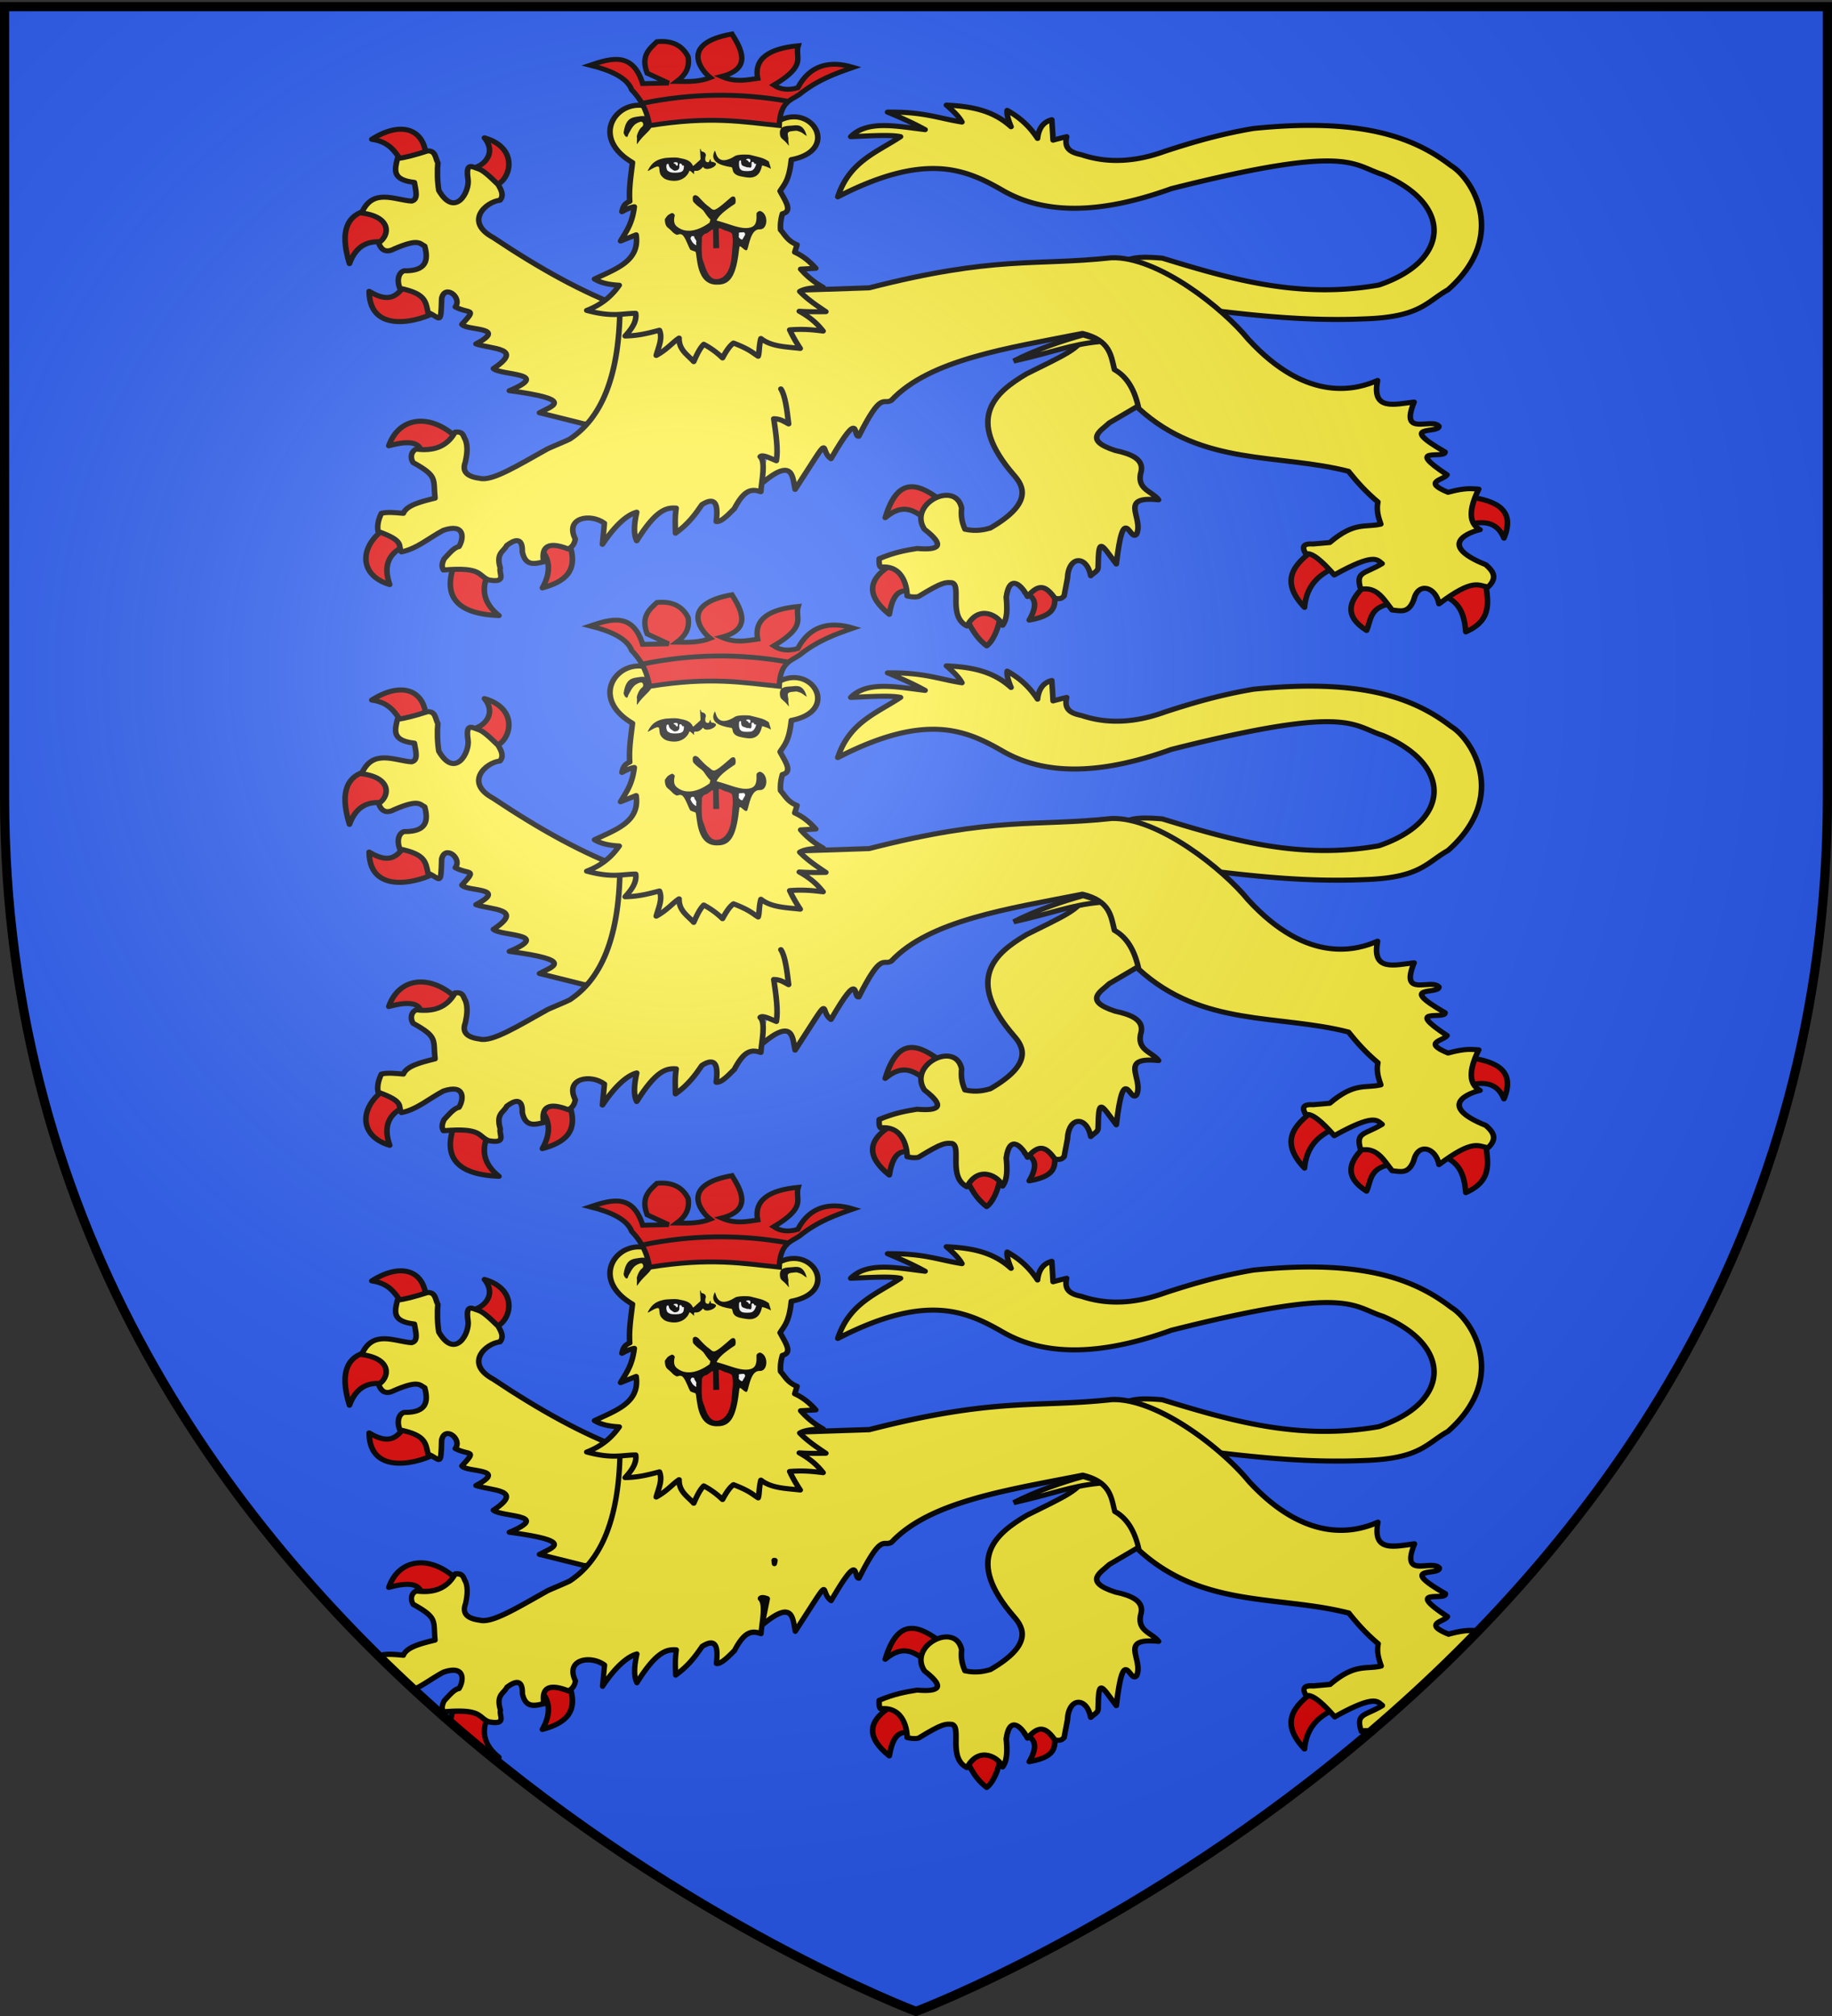 <svg xmlns="http://www.w3.org/2000/svg" xmlns:xlink="http://www.w3.org/1999/xlink" width="600" height="660" version="1.0"><rect width="100%" height="100%" fill="#333333" stroke="none"/><defs><linearGradient id="b"><stop offset="0" style="stop-color:white;stop-opacity:.314"/><stop offset=".19" style="stop-color:white;stop-opacity:.251"/><stop offset=".6" style="stop-color:#6b6b6b;stop-opacity:.125"/><stop offset="1" style="stop-color:black;stop-opacity:.125"/></linearGradient><linearGradient id="a"><stop offset="0" style="stop-color:#fd0000;stop-opacity:1"/><stop offset=".5" style="stop-color:#e77275;stop-opacity:.659"/><stop offset="1" style="stop-color:black;stop-opacity:.323"/></linearGradient><radialGradient xlink:href="#b" id="c" cx="221.445" cy="226.331" r="300" fx="221.445" fy="226.331" gradientTransform="matrix(1.353 0 0 1.349 -77.63 -85.747)" gradientUnits="userSpaceOnUse"/></defs><g style="display:inline"><path d="M300 658.5s298.5-112.32 298.5-397.772V2.176H1.5v258.552C1.5 546.18 300 658.5 300 658.5z" style="fill:#2b5df2;fill-opacity:1;fill-rule:evenodd;stroke:none;stroke-width:1px;stroke-linecap:butt;stroke-linejoin:miter;stroke-opacity:1"/></g><g style="display:inline"><g style="opacity:1"><g style="opacity:1;display:inline"><path d="M0 0h600v660H0z" style="opacity:1;fill:none;fill-opacity:1;fill-rule:nonzero;stroke:none;stroke-width:7.56;stroke-linecap:round;stroke-linejoin:round;stroke-miterlimit:4;stroke-dasharray:none;stroke-opacity:1;display:inline"/></g></g><g style="fill:#e20909;fill-opacity:1;stroke:#000;stroke-width:3;stroke-linecap:round;stroke-linejoin:round;stroke-miterlimit:4;stroke-dasharray:none;stroke-opacity:1;display:inline"><path d="M370.348 418.672c-.757-.409 10.795-7.444 8.59-10.554-12.166-10.39-23.678-16.2-30.678 9.572 9.986-9.293 15.908-3.68 22.088.982z" style="opacity:1;fill:#e20909;fill-opacity:1;fill-rule:nonzero;stroke:#000;stroke-width:3;stroke-linecap:round;stroke-linejoin:round;marker:none;marker-start:none;marker-mid:none;marker-end:none;stroke-miterlimit:4;stroke-dasharray:none;stroke-dashoffset:0;stroke-opacity:1;visibility:visible;display:inline;overflow:visible" transform="matrix(.61 0 0 .551 77.479 -60.67)"/><path d="M363.967 461.867c1.628 1.905-2.466-25.398-10.799-17.18-15.35 9.456-14.821 19.668-2.7 30.433 2.355-16.002 7.957-14.468 13.5-13.253z" style="opacity:1;fill:#e20909;fill-opacity:1;fill-rule:nonzero;stroke:#000;stroke-width:3;stroke-linecap:round;stroke-linejoin:round;marker:none;marker-start:none;marker-mid:none;marker-end:none;stroke-miterlimit:4;stroke-dasharray:none;stroke-dashoffset:0;stroke-opacity:1;visibility:visible;display:inline;overflow:visible" transform="matrix(.61 0 0 .551 77.479 -60.67)"/><path d="M410.107 474.874c1.215-2.802-4.352-5.085-9.77-5.373-5.419-.288-10.69 1.42-8.882 6.6 3.876 10.775 8.42 15.311 11.29 17.762 2.197-1.594 6.432-8.372 7.362-18.989z" style="opacity:1;fill:#e20909;fill-opacity:1;fill-rule:nonzero;stroke:#000;stroke-width:3;stroke-linecap:round;stroke-linejoin:round;marker:none;marker-start:none;marker-mid:none;marker-end:none;stroke-miterlimit:4;stroke-dasharray:none;stroke-dashoffset:0;stroke-opacity:1;visibility:visible;display:inline;overflow:visible" transform="matrix(.61 0 0 .551 77.479 -60.67)"/><path d="M439.313 460.149c.65-7.01-20.039-.25-15.707 2.208 4.331 2.458 7.325 5.986 1.963 16.199 17.299-3.31 13.094-11.398 13.744-18.407z" style="opacity:1;fill:#e20909;fill-opacity:1;fill-rule:nonzero;stroke:#000;stroke-width:3;stroke-linecap:round;stroke-linejoin:round;marker:none;marker-start:none;marker-mid:none;marker-end:none;stroke-miterlimit:4;stroke-dasharray:none;stroke-dashoffset:0;stroke-opacity:1;visibility:visible;display:inline;overflow:visible" transform="matrix(.61 0 0 .551 77.479 -60.67)"/></g><path d="m437.797 163.56-32.143-42.856-6.429 10.357c.217 7.327-10.976 12.401-30.178 23.035-16.877 11.146-33.436 26.218-6.607 60.358 4.761 6.049 10.444 16.408-12.857 31.25-2.605.784-7.159 2.256-13.572.714-2-5.01-2.148-8.908-1.786-12.5-3.052-16.933-29.001-2.667-20 12.5 11.419 9.784 7.945 12.577-3.928 11.428-6.001 1.082-12.03 2.198-20.357 6.072-.104 2.008-.12 3.93.714 5 12.975-1.524 14.38 13.75 14.286 17.143 1.743.4 3.407.878 6.071.357 13.231-8.99 14.574-8.51 18.066-8.224 5.236 1.9-2.33 19.983 8.006 25.724 6.518-13.556 17.543-5.644 19.122-.408 2.65-3.863 2.493-10.133 1.949-16.735 1.913-14.658 8.578-6.534 11.429-.357 6.71-8.802 10.285-5.589 14.766 1.071 3.193.456 3.534-.032 4.876-1.428l1.786-10.357c.575-13.898 10.386-13.917 12.52-1.623 1.708-1.846 3.928-2.894 3.955-4.807.258-18.75 1.395-14.362 9.77-2.182 4.048-38.308 7.272-12.43 10.898-17.817 3.976-9.567-10.244-22.815 11.786-20.357-3.539-5.327-12.311-6.073-9.286-17.143 1.134-7.074-5.427-10.116-13.929-12.143-17.708-6.305-7.333-11.964-3.214-16.428l15.367-9.98 8.919-9.663z" style="opacity:1;fill:#fcef3c;fill-opacity:1;fill-rule:nonzero;stroke:#000;stroke-width:3;stroke-linecap:round;stroke-linejoin:round;marker:none;marker-start:none;marker-mid:none;marker-end:none;stroke-miterlimit:4;stroke-dasharray:none;stroke-dashoffset:0;stroke-opacity:1;visibility:visible;display:inline;overflow:visible" transform="matrix(.61 0 0 .551 111.078 37.49)"/><path d="M460.361 115.2c-29.05-4-49.633-21.172-49.633-21.172l13.536-7.983c4.475-1.657 10.943-1.321 17.702-.695 36.606 12.393 73.332 24.39 116.273 15.966 38.354-14.38 39.85-47.923 2.083-65.599-16.85-5.898-17.658-18.427-113.497 8.33-35.105 14.006-66.115 16.617-90.59 1.042-19.876-12.684-41.378-23.012-88.506 3.818 6.162-21.025 21.005-26.425 33.667-35.75-5.31-1.309-16.58-.45-26.725 0 8.922-9.988 24.749-6.154 39.914-4.165-4.248-2.592-9.477-5.534-20.13-10.413 19.65-.273 27.265 3.702 39.914 5.9-1.129-2.201-2.65-4.677-8.33-10.065 13.565.721 24.944 3.101 34.709 12.842-1.514-4.059-2.415-7.505-2.083-9.718 5.622 3.523 11.15 8.088 16.313 16.66.62-6.35 3.316-9.845 7.636-11.107.231 3.507.463 7.722.694 12.148a302.48 302.48 0 0 1 7.289-2.082c-1.624 7.586 2.76 9.564 7.983 10.76 14.439 5.377 29.41 4.102 44.774-2.083 14.434-5.22 29.455-10.147 47.55-13.536 58.38-6.547 86.397 5.342 106.209 22.213 10.544 6.92 31.366 41.182-1.736 73.582-11.87 7.413-14.833 16.36-45.468 17.354-31.32 1.448-60.498-2.247-89.548-6.247z" style="opacity:1;fill:#fcef3c;fill-opacity:1;fill-rule:nonzero;stroke:#000;stroke-width:3;stroke-linecap:round;stroke-linejoin:round;marker:none;marker-start:none;marker-mid:none;marker-end:none;stroke-miterlimit:4;stroke-dasharray:none;stroke-dashoffset:0;stroke-opacity:1;visibility:visible;display:inline;overflow:visible" transform="matrix(.61 0 0 .551 111.078 37.49)"/><g style="fill:#fcef3c;fill-opacity:1;stroke:#000;stroke-width:3;stroke-linecap:round;stroke-linejoin:round;stroke-miterlimit:4;stroke-dasharray:none;stroke-opacity:1;display:inline"><g style="fill:#e20909;fill-opacity:1;stroke:#000;stroke-width:3;stroke-linecap:round;stroke-linejoin:round;stroke-miterlimit:4;stroke-dasharray:none;stroke-opacity:1"><path d="M101.78 203.343c1.028 2.82-1.806 3.334-11.218 5.244-4.701-5.94-6.659-13.958-17.946-15.708 15.229-10.814 28.246-6.806 29.164 10.464z" style="opacity:1;fill:#e20909;fill-opacity:1;fill-rule:nonzero;stroke:#000;stroke-width:3;stroke-linecap:round;stroke-linejoin:round;marker:none;marker-start:none;marker-mid:none;marker-end:none;stroke-miterlimit:4;stroke-dasharray:none;stroke-dashoffset:0;stroke-opacity:1;visibility:visible;display:inline;overflow:visible" transform="matrix(.61 0 0 .551 77.479 -60.67)"/><path d="M137.93 220.613c.034 6.186-11.615-7.015-12.145-10.284 7.637-1.403 13.801-9.663 7.303-18.322 19.426 6.085 13.916 26.579 4.842 28.606z" style="opacity:1;fill:#e20909;fill-opacity:1;fill-rule:nonzero;stroke:#000;stroke-width:3;stroke-linecap:round;stroke-linejoin:round;marker:none;marker-start:none;marker-mid:none;marker-end:none;stroke-miterlimit:4;stroke-dasharray:none;stroke-dashoffset:0;stroke-opacity:1;visibility:visible;display:inline;overflow:visible" transform="matrix(.61 0 0 .551 77.479 -60.67)"/><path d="M80.254 254.236c8.912 1.745 4.797-21.628-7.853-19.634-12.65 1.993-17.447 11.84-11.78 32.15 3.685-11.319 10.722-14.261 19.633-12.516z" style="opacity:1;fill:#e20909;fill-opacity:1;fill-rule:nonzero;stroke:#000;stroke-width:3;stroke-linecap:round;stroke-linejoin:round;marker:none;marker-start:none;marker-mid:none;marker-end:none;stroke-miterlimit:4;stroke-dasharray:none;stroke-dashoffset:0;stroke-opacity:1;visibility:visible;display:inline;overflow:visible" transform="matrix(.61 0 0 .551 77.479 -60.67)"/><path d="M106.76 295.468c-.456-12.487-15.083-24.72-15.952-16.199-4.11 4.876-7.407 12.09-19.634 3.927.203 26.901 29.11 16.958 35.586 12.272z" style="opacity:1;fill:#e20909;fill-opacity:1;fill-rule:nonzero;stroke:#000;stroke-width:3;stroke-linecap:round;stroke-linejoin:round;marker:none;marker-start:none;marker-mid:none;marker-end:none;stroke-miterlimit:4;stroke-dasharray:none;stroke-dashoffset:0;stroke-opacity:1;visibility:visible;display:inline;overflow:visible" transform="matrix(.61 0 0 .551 77.479 -60.67)"/></g><path d="m201.273 362.933 16.667-58.336-10.354-11.87c-21.132-8.553-44.528-22.764-69.7-41.416-15.87-9.446-4.056-21.346 3.535-22.223 2.147-2.813.865-5.86-1.01-9.344-5.15-5.56-8.147-8.492-10.606-9.344-3.083-.983-6.981-4.486-5.556 6.06 1.1 7.46-6.893 23.513-15.658 6.82-.84-5.722-.909-11.937-.505-16.416-1.452-2.756-1.069-7.348-5.556-7.07-7.138 2.568-12.39 3.996-16.162 4.545-1.474 6.687-3.057 12.625 9.091 14.142.725 4.758 2.268 10.218-1.515 11.112-9.149-.696-20.961-7.919-26.769 7.071 16.439 2.323 14.95 13.708 9.092 17.678 1.515 4.882 4.377 6.06 8.586 3.535 12.794-6.071 13.328-3.198 16.162-1.515 2.091 8.47.847 14.875-11.111 14.647-2.842 1.047-4.007 5.38-2.273 10.354 13.729 3.13 13.868 7.692 15.152 14.395 6.599 2.982 6.932 8.39 7.324-8.334 1.708-8.835 11.224-.474 7.323 5.05 7.45 4.352 11.94.293 3.536 10.355 2.422 3.843 25.147 1.351 7.576 11.617 7.824 3.116 26.39 2.204 9.344 14.647 3.871 4.13 31.737 2.396 8.586 13.132 36.039 5.306 22.756 9.118 16.163 13.132l23.738 6.566 14.9 1.01z" style="opacity:1;fill:#fcef3c;fill-opacity:1;fill-rule:nonzero;stroke:#000;stroke-width:3;stroke-linecap:round;stroke-linejoin:round;marker:none;marker-start:none;marker-mid:none;marker-end:none;stroke-miterlimit:4;stroke-dasharray:none;stroke-dashoffset:0;stroke-opacity:1;visibility:visible;display:inline;overflow:visible" transform="matrix(.61 0 0 .551 77.479 -60.67)"/></g><g style="display:inline"><g style="fill:#e20909;fill-opacity:1;stroke:#000;stroke-width:3;stroke-linecap:round;stroke-linejoin:round;stroke-miterlimit:4;stroke-dasharray:none;stroke-opacity:1"><path d="M80.5 423.58c-14.068 9.796-15.988 27.923 1.718 33.869-3.657-11.417-.431-18.85 8.344-23.07" style="opacity:1;fill:#e20909;fill-opacity:1;fill-rule:nonzero;stroke:#000;stroke-width:3;stroke-linecap:round;stroke-linejoin:round;marker:none;marker-start:none;marker-mid:none;marker-end:none;stroke-miterlimit:4;stroke-dasharray:none;stroke-dashoffset:0;stroke-opacity:1;visibility:visible;display:inline;overflow:visible" transform="matrix(.61 0 0 .551 77.479 -60.67)"/><path d="M117.314 444.196c-7.071 19.962.527 30.677 23.56 31.66-8.945-7.875-9.518-16.588-5.399-25.77" style="opacity:1;fill:#e20909;fill-opacity:1;fill-rule:nonzero;stroke:#000;stroke-width:3;stroke-linecap:round;stroke-linejoin:round;marker:none;marker-start:none;marker-mid:none;marker-end:none;stroke-miterlimit:4;stroke-dasharray:none;stroke-dashoffset:0;stroke-opacity:1;visibility:visible;display:inline;overflow:visible" transform="matrix(.61 0 0 .551 77.479 -60.67)"/><path d="M178.425 432.415c5.78 17.186-2.499 23.436-14.235 26.997 5.028-9.914 3.79-17.32-.982-23.315" style="opacity:1;fill:#e20909;fill-opacity:1;fill-rule:nonzero;stroke:#000;stroke-width:3;stroke-linecap:round;stroke-linejoin:round;marker:none;marker-start:none;marker-mid:none;marker-end:none;stroke-miterlimit:4;stroke-dasharray:none;stroke-dashoffset:0;stroke-opacity:1;visibility:visible;display:inline;overflow:visible" transform="matrix(.61 0 0 .551 77.479 -60.67)"/><path d="M118.54 370.568c-14.28-15.274-31.367-13.028-36.813 4.418 13.159-3.965 16.864-.964 17.67 4.172" style="opacity:1;fill:#e20909;fill-opacity:1;fill-rule:nonzero;stroke:#000;stroke-width:3;stroke-linecap:round;stroke-linejoin:round;marker:none;marker-start:none;marker-mid:none;marker-end:none;stroke-miterlimit:4;stroke-dasharray:none;stroke-dashoffset:0;stroke-opacity:1;visibility:visible;display:inline;overflow:visible" transform="matrix(.61 0 0 .551 77.479 -60.67)"/></g><g style="fill:#fcef3c;fill-opacity:1;stroke:#000;stroke-width:3;stroke-linecap:round;stroke-linejoin:round;stroke-miterlimit:4;stroke-dasharray:none;stroke-opacity:1"><path d="M578.764 436.46c-11.201 8.898-18.864 18.779-5.38 34.535.878-11.713 6.702-19.467 16.834-23.776" style="opacity:1;fill:#e20909;fill-opacity:1;fill-rule:nonzero;stroke:#000;stroke-width:3;stroke-linecap:round;stroke-linejoin:round;marker:none;marker-start:none;marker-mid:none;marker-end:none;stroke-miterlimit:4;stroke-dasharray:none;stroke-dashoffset:0;stroke-opacity:1;visibility:visible;display:inline;overflow:visible" transform="matrix(.61 0 0 .551 77.479 -60.67)"/><path d="M606.705 457.285c-10.152 9.774-12.028 19.031 0 27.42 2.586-6.536 1.416-14.806 15.272-16.14" style="opacity:1;fill:#e20909;fill-opacity:1;fill-rule:nonzero;stroke:#000;stroke-width:3;stroke-linecap:round;stroke-linejoin:round;marker:none;marker-start:none;marker-mid:none;marker-end:none;stroke-miterlimit:4;stroke-dasharray:none;stroke-dashoffset:0;stroke-opacity:1;visibility:visible;display:inline;overflow:visible" transform="matrix(.61 0 0 .551 77.479 -60.67)"/><path d="M647.66 463.88c9.868 4.062 11.573 12.615 12.322 21.692 15.657-7.732 11.18-19.818 10.587-31.064" style="opacity:1;fill:#e20909;fill-opacity:1;fill-rule:nonzero;stroke:#000;stroke-width:3;stroke-linecap:round;stroke-linejoin:round;marker:none;marker-start:none;marker-mid:none;marker-end:none;stroke-miterlimit:4;stroke-dasharray:none;stroke-dashoffset:0;stroke-opacity:1;visibility:visible;display:inline;overflow:visible" transform="matrix(.61 0 0 .551 77.479 -60.67)"/><path d="M661.891 421.708c8.446-2.408 15.201-.974 18.57 8.157 6.175-16.49-3.586-22.24-18.57-24.47" style="opacity:1;fill:#e20909;fill-opacity:1;fill-rule:nonzero;stroke:#000;stroke-width:3;stroke-linecap:round;stroke-linejoin:round;marker:none;marker-start:none;marker-mid:none;marker-end:none;stroke-miterlimit:4;stroke-dasharray:none;stroke-dashoffset:0;stroke-opacity:1;visibility:visible;display:inline;overflow:visible" transform="matrix(.61 0 0 .551 77.479 -60.67)"/></g><path d="M282.012 397.293c17.206-16.07 16.41-3.242 17.87 3.59 21.237-36.139 12.324-23.499 19.263-18.222 16.258-31.024 11.561-12.704 14.924-13.362 12.567-27.64 12.983-18.192 17.528-21.346 20.613-24.297 62.791-31.04 102.564-39.741 14.839 4.03 15.284 13.025 17.18 21.519 6.724 4.117 10.92 12.024 13.016 23.081 34.12 34.501 74.817 26.612 112.63 37.312 4.644 6.487 9.762 12.658 15.792 18.222-.908 4.682.187 8.963 1.562 13.189-8.45 2.205-13.955-1.722-27.42 10.933l-9.024.868c-5.875-.47-5.757 2.233-3.818 5.9 3.089-1.089 8.486 3.88 15.272 12.495 21.892-13.511 22.975-8.956 25.684-6.768-9.56 6.434-14.444 4.45-11.454 15.272 8.87-1.758 12.367 6.153 16.834 12.321 4.229.33 8.723 2.426 11.627-6.074 2.373-11.078 11.923-7.569 13.536 2.43 18.63-15.488 20.922-10.824 26.379-10.065 5.276-5.533 2.647-9.485-1.215-13.19-27.274-12.21-8.079-19.613-3.124-20.825-6.159-3.773-6.103-12.02-.694-24.122-3.99-.175-6.767-1.002-16.486 1.909-14.084-6.4-2.202-7.332-.521-10.413-23.581-17.185-.966-9.172-1.041-13.536-26.297-16.702-3.449-10.695-3.298-15.272-4.086-5.458-21.226 6.863-13.362-14.404-10.487 1.326-22.912 5.402-19.61-12.842-10.491 5.056-37.186 14.393-69.418-24.47-13.363-18.221-48.438-49.291-73.408-48.418-41.487 4.936-62-1.421-130.157 17.875l-107.944 3.991-25.858 2.257c.56 47.988-11.048 72.022-26.953 83.635-.785.573-11.118 5.294-11.931 5.795-15.852 9.766-29.887 19.49-36.433 17.472-7.442-1.036-9.443-4.52-7.636-9.719.866-4.57 1.419-9.076 0-13.189-1.23-1.97-.915-5.098-5.553-4.512-4.434 8.874-11.771 11.357-20.825 10.065-2.256.99-3.683 4.274-1.736 7.983 13.499 8.258 10.702 9.685 11.801 21.173-7.633 2.101-15.248 4.211-17.007 9.024-4.196-.394-8.497-.944-11.8 0-1.652 3.801-2.396 7.42-1.736 10.76 14.794 5.82 10.356 8.436 12.495 12.147 8.33-1.85 15.062-8.495 22.56-12.842 11.739-4.394 10.986 4.937 8.33 9.719-2.66.476-5.322 4.17-7.983 7.288-1.606 3.69-1.004 5.17-.347 6.595 21.034-1.986 18.334 3.28 24.296 5.9 10.127 2.075 5.252-4.034 6.248-6.941-2.475-9.233 1.781-9.717 3.47-13.536 3.156-2.636 8.591-6.28 8.33 3.817 1.692 8.652 6.609 7.164 11.454 5.9-1.52-10.187 3.614-11.78 13.19-7.635 1.87-.97 3.33-2.626 3.818-5.9-5.774-12.783 8.114-15.527 15.618-9.372l-1.04 12.495c7.388-12.275 13.777-17.752 18.395-19.09-1.507 7.392-1.73 13.315 0 17.008 10.552-18.712 16.078-19.832 21.172-19.437-.8 6.684-.409 10.393-.347 14.925 6.784-5.378 10.63-11.175 14.23-17.007 7.738-5.39 8.623.76 7.636 10.065 2.084.42 4.948-2.228 9.719-7.636 5.47-11.571 9.334-11.876 14.23-10.065.495-7.098 2.727-17.666-.347-20.825 1.219-1.533 5.283.917 8.677 2.43 1.038-6.53-.167-15.75-1.388-24.99 3.655.046 5.64 1.764 7.983 3.123-.915-8.678-1.89-17.136-4.165-20.825" style="fill:#fcef3c;fill-opacity:1;fill-rule:nonzero;stroke:#000;stroke-width:3;stroke-linecap:round;stroke-linejoin:round;marker:none;marker-start:none;marker-mid:none;marker-end:none;stroke-miterlimit:4;stroke-dashoffset:0;stroke-opacity:1;visibility:visible;display:inline;overflow:visible" transform="matrix(.61 0 0 .551 77.479 -60.67)"/></g><path d="M150.361 101.428c-4.07 6.512-9.656 11.696-17.425 14.97 13.701 4.107 18.475 1.837 26.26 1.719.71 5.075-2.251 9.334-5.644 13.498 7.706-.203 12.932-1.894 18.407-3.436 1.83 4.99-.541 9.98-1.718 14.971 5.76-3.45 9.2-8.182 12.271-10.308-.132 7.07 4.555 9.923 7.854 13.99 1.63-4.113 3.313-8.02 5.4-10.308a45.39 45.39 0 0 1 10.062 8.099c1.778-3.688 3.653-6.985 5.89-8.836 8.64 3.73 9.825 5.437 13.253 7.854.74-2.36.334-5.9 1.473-10.553 5.721 4.92 13.63 4.919 21.106 5.89-2.085-3.477-4.02-7.105-5.645-11.044 7.47-.653 12.709.032 17.917.736-2.695-3.753-5.955-7.57-12.763-11.78 5.372.395 9.757.297 14.235.245-4.796-3.608-9.64-7.077-13.99-12.026 3.238-2.064 7.937-2.18 12.518-2.454-5.3-3.342-9.034-6.996-12.026-10.799l8.099-.49c-2.885-3.543-6.118-6.945-11.29-9.572l1.227-4.418c-5.034-2.249-6.357-5.735-8.835-8.835-.256-4.065.328-6.871.982-9.572 5.813-1.552 1.307-7.992-1.228-13.498 2.425-4.232 4.82-6.367 6.022-18.67 26.955-5.604 10.594-35.239-8.23-22.071-3.6-2.428-7.2-8.724-10.8-4.909l-.98-5.4c-2.243.198-5.73 1.64-9.818 3.682-1.533-1.963-1.793-3.927-1.963-5.89-4.961 2.58-7.322 4.99-10.554 7.117l-4.663-5.89c-1.048 1.583-2.164 3.195-6.38 6.136-3.36-1.027-6.73-2.03-13.254 4.172-17.633-24.75-47.571 6.063-18.652 24.788-.807 7.69-1.977 15.38-1.473 23.07-3.216 1.437-3.66 3.798-4.172 6.136 2.209-1.322 4.418-2.536 6.626-2.945-1.143 10.395-4.462 14.807-7.362 20.37l8.344-3.681c2.104 15.755-11.108 20.28-22.334 26.26 3.87 2.597 8.465 3.38 13.253 3.682z" style="opacity:1;fill:#fcef3c;fill-opacity:1;fill-rule:nonzero;stroke:#000;stroke-width:3;stroke-linecap:round;stroke-linejoin:round;marker:none;marker-start:none;marker-mid:none;marker-end:none;stroke-miterlimit:4;stroke-dasharray:none;stroke-dashoffset:0;stroke-opacity:1;visibility:visible;display:inline;overflow:visible" transform="matrix(.61 0 0 .551 111.078 37.49)"/><g style="display:inline"><g style="fill:#000;fill-opacity:1"><path d="M230.423 203.924c-4.347.768-7.357 2.324-9.613 7.481-.676 1.546 5.35-4.088 6.048-1.845.28.901-.007 3.333 1.16 4.918 1.323 1.794 2.572 2.553 5.266 2.971 5.833.905 9.09-3.084 9.89-5.946.994.38 2.089 1.886 2.512 2.084.201.093-.601-2.158.596-1.991 3.017.42 3.984-2.962 4.363-2.134.978 2.14 5.876.622 6.735-1.614.308-.801-.952-1.476-2.335-1.642-.738-.089-.283-1.455-.586-1.47-.808-.04-.114 2.513-2.152 1.55-1.097-.519-.552-2.985-.549-3.126.48-.693.212-2.545-1.618-2.949-1.27-.28-.605-2.101-1.208-1.585-.282.241.384 6.029.058 6.335-1.725 1.615-3.815 3.995-3.931 3.71-1.35-3.313-3.653-3.942-8.115-4.867-1.366-.282-5.03-.013-6.521.12zM267.973 202.574c-11.279 8-10.502-4.405-11.27-2.765-3.755 8.025 7.297 9.22 8.932 9.628.916.229.3 1.86 1.468 3.446 1.322 1.793 3.99 2.143 6.676 2.603 6.373 1.09 7.765-4.029 8.357-7.05 1.086.055 4.247 1.547 4.598 1.899.585.586-.879-3.34-.862-4.169-3.05-2.467-4.97-2.512-9.844-3.957-1.337-.396-6.01-.443-8.055.365z" style="opacity:1;fill:#000;fill-opacity:1;fill-rule:nonzero;stroke:none;stroke-width:3;stroke-linecap:round;stroke-linejoin:round;marker:none;stroke-miterlimit:4;stroke-dasharray:none;stroke-dashoffset:0;stroke-opacity:1;visibility:visible;display:inline;overflow:visible" transform="matrix(.61 0 0 .551 77.479 -60.67)"/></g><g style="fill:#fff;fill-opacity:1"><path d="M231.12 207.6c-.426.212-.451 1.995-.292 2.443.604 1.794.21 1.097 1.273 1.975 1.063.879 3.922.784 5.127.603 2.411-.361 2.944-1.221 2.96-3.965.01-.539-.883.071-.978-.46-.067-.375-.543-1.203-1.263-.874-.49.224-.023 2.052-.33 2.776-.608 1.43-1.758 1.352-2.453 1.456-.347.053-1.696-1.125-2.2-1.541-1.5-1.744-.448-3.107-1.845-2.412zM270.02 205.637c-.39.272-.267 3.284-.108 3.731.604 1.794.096.598.966 1.669.585.719 3.08.915 5.128.602 1.228-.187 2.33-1.41 2.959-3.964.01-.54-.883.07-.978-.46-.067-.375-.543-1.204-1.263-.875-.49.224-.075 2.032-.33 2.776-.428 1.251-1.12.163-1.962.414-.336.1-1.325-.443-1.955-.622-2.884-.818-.576-4.586-2.458-3.27z" style="opacity:1;fill:#fff;fill-opacity:1;fill-rule:nonzero;stroke:none;stroke-width:3;stroke-linecap:round;stroke-linejoin:round;marker:none;stroke-miterlimit:4;stroke-dasharray:none;stroke-dashoffset:0;stroke-opacity:1;visibility:visible;display:inline;overflow:visible" transform="matrix(.61 0 0 .551 77.479 -60.67)"/><path d="M234.675 206.733c-.045.175-.006.376.137.486.82.237 1.09.711 1.282 1.344l.635-.04c.818-2.125-.736-2.361-2.054-1.79zM273.635 204.694c-.045.175-.005.376.138.486.82.237 1.09.71 1.281 1.343l.635-.04c.818-2.124-.735-2.36-2.054-1.79z" style="opacity:1;fill:#fff;fill-opacity:1;fill-rule:nonzero;stroke:none;stroke-width:1;stroke-linecap:round;stroke-linejoin:round;marker:none;stroke-miterlimit:4;stroke-dasharray:none;stroke-dashoffset:0;stroke-opacity:1;visibility:visible;display:inline;overflow:visible" transform="matrix(.61 0 0 .551 77.479 -60.67)"/></g><g style="fill:#000;fill-opacity:1"><path d="M218.406 179.063c-1.084-.044-2.017.154-3.279.357-2.97.477-6.134 1.086-7.225 8.903-.449.699.81 3.313 1.619 3.121.71-.169.534-.97.894-1.705 1.21-2.478 1.97-3.93 2.88-5.031 1.15-1.392 2.865-2.16 3.857-2.297.963-.134 1.82 1.996.545 3.044-1.335 1.097-2.474 3.607-2.861 5.777.368.665-.134 5.03.235 4.441 3.382-5.382 5.875-6.709 7.525-9.651 1.156-2.06.613-2.76 0-4.414-.352-.948-3.105-2.502-4.19-2.546zM298.586 184.697c2.474-.3 5.877-.861 7.532 6.203-2.15-1.323-1.95-2.13-5.454-3.125-1.965.243-4.56.102-4.709 1.668-.09.957.153 1.394.346 3.2-.37.665.53 4.52.132 3.95-3.312-4.749-4.4-3.566-4.703-6.767-.512-5.437 3.864-4.768 6.856-5.13z" style="opacity:1;fill:#000;fill-opacity:1;fill-rule:nonzero;stroke:none;stroke-width:3;stroke-linecap:round;stroke-linejoin:round;marker:none;stroke-miterlimit:4;stroke-dasharray:none;stroke-dashoffset:0;stroke-opacity:1;visibility:visible;display:inline;overflow:visible" transform="matrix(.61 0 0 .551 77.479 -60.67)"/></g><path d="M246.188 226.094a1.5 1.5 0 0 0-1.152.83c-.22.454-.111 2.548.145 2.982 2.477 3.221 4.566 3.966 5.725 5.781 1.142 1.788 3.567 5.95 5.33 5.979.327.005.966 2.098.976 1.773.108-3.568 3.36-7.112 10.278-12.138.67-.487.59-3.693-.084-4.176-.673-.483-1.495-.23-2.094.344-3.997 3.83-6.805 6.57-8.53 7.187-1.193.427-1.86-.636-3.338-1.864-2.04-1.696-2.528-2.382-5.118-5.396-.296-.556-1.515-1.39-2.138-1.302z" style="opacity:1;fill:#000;fill-opacity:1;fill-rule:nonzero;stroke:none;stroke-width:3;stroke-linecap:round;stroke-linejoin:round;marker:none;stroke-miterlimit:4;stroke-dasharray:none;stroke-dashoffset:0;stroke-opacity:1;visibility:visible;display:inline;overflow:visible" transform="matrix(.61 0 0 .551 77.479 -60.67)"/><path d="M281.042 235.434c-.817.067-1.95.95-1.896 1.767.178 3.485-.245 5.653-1.209 6.768-.963 1.115-2.373 1.628-4.468 1.656-4.19.055-9.4-2.62-15.396-4.396-4.283-1.577-3.589-.708-4.1 1.135-7.12 5.737-12.162 5.226-14.644 4.202-1.21-.5-2.878-1.535-3.662-2.712-.907-1.36-.935-3.456-.417-5.76.115-.556-1.07-1.641-1.58-1.394-2.583 1.247-2.644 1.938-3.732 3.653.028 3.817 1.162 4.68 2.246 5.615 1.484 1.28 2.09 2.721 4.111 3.64.467.212 2.152-1.348 3.575.668 1.635 2.315 2.547 6.07 3.717 8.133.215.38 2.771 1.149 2.843 1.31 1.016 2.296.118 20.116 11.906 19.51 7.808.1 10.145-7.672 11.62-22.16.246-2.406 3.438 3.698 4.325 1.1.92-2.692 1.92-12.14 6.632-11.798 4.457.325 4.886-9.54.129-10.937z" style="opacity:1;fill:#000;fill-opacity:1;fill-rule:nonzero;stroke:none;stroke-width:3;stroke-linecap:round;stroke-linejoin:round;marker:none;stroke-miterlimit:4;stroke-dasharray:none;stroke-dashoffset:0;stroke-opacity:1;visibility:visible;display:inline;overflow:visible" transform="matrix(.61 0 0 .551 77.479 -60.67)"/><path d="M263.037 247.256c-1.094.082-3.97-2.384-4.213-1.314l.307 11.587-3.166.134-.113-10.843c-.267-1.355-2.503 1.813-3.858 2.08-1.355.268-2.42 1.89-2.153 3.245-.145 3.6-.287 8.641.295 11.964l1.117 3.38c.424 1.262 2.024 8.398 6.143 8.496 3.152.075 6.222-2.404 7.716-8.668.72-3.02 1.066-9.513 1.225-11.936.193-.78.061-6.024-.46-6.637-.52-.613-1.855-1.122-2.84-1.488z" style="opacity:1;fill:#e20909;fill-opacity:1;fill-rule:nonzero;stroke:none;stroke-width:5;stroke-linecap:round;stroke-linejoin:round;marker:none;stroke-miterlimit:4;stroke-dasharray:none;stroke-dashoffset:0;stroke-opacity:1;visibility:visible;display:inline;overflow:visible" transform="matrix(.61 0 0 .551 77.479 -60.67)"/><path d="M243.71 251.933c.846 1.875 1.245 2.782 2.903 3.846.576.07-.086-1.366.223-1.857.309-.492-.675-1.976-.988-2.465l-.125-.805c-1.234-.708-1.804-.037-2.012 1.28zM269.664 248.537l.055 1.432a1.5 1.5 0 0 0 .252 1.534c.363.424 1.055 1.041 1.6.916l1.366-2.607a1.5 1.5 0 0 0-.23-1.43c-.316-.406-.942-.253-1.455-.201-.767.079-1.16-.07-1.588.356z" style="opacity:1;fill:#fff;fill-opacity:1;fill-rule:nonzero;stroke:none;stroke-width:3;stroke-linecap:round;stroke-linejoin:round;marker:none;stroke-miterlimit:4;stroke-dasharray:none;stroke-dashoffset:0;stroke-opacity:1;visibility:visible;display:inline;overflow:visible" transform="matrix(.61 0 0 .551 77.479 -60.67)"/></g><path d="M351.106-33.873c-3.295-2.605-1.555-1.657-8.463-4.023-11.143 3.428-25.263 8.654-37.263 15.51 21.428-5.298 30.298-9.772 45.726-11.487z" style="fill:#fcef3c;fill-rule:evenodd;stroke:#000;stroke-width:3;stroke-linecap:butt;stroke-linejoin:miter;stroke-opacity:1;display:inline" transform="matrix(.61 0 0 .551 145.717 130.532)"/><g style="opacity:1;fill:#e20909;fill-opacity:1;stroke:#000;stroke-width:2.579;stroke-miterlimit:4;stroke-dasharray:none;stroke-opacity:1;display:inline"><path d="M262.94 73.342c29.829 3.527 43.504 11.092 59.73 18.02 4.041-11.899 9.128-11.252 14.014-13.014 10.837-5.014 19.93-5.667 29.03-6.34-9.9-6.992-19.683-7.214-28.696 2.67-4.38.083-8.076-1.201-10.678-4.672 18.84-5.562 13.852-11.123 17.351-16.684-13.763-2.615-22.376.288-23.691 11.011-5.45-.768-10.9-.96-16.35-6.006 15.673.329 13.205-11.757 11.359-20.188-25.101-2.506-20.196 13.69-16.698 19.187-5.28.62-9.87-.692-16.017-2.67 4.456-1.854 8.089-4.738 9.01-11.011-.89-6.674-4.895-10.678-12.013-12.013-4.807 2.637-9.735 5.113-9.343 14.682l8.342 8.009-12.013-3.337c.336-17.603-10.375-17.361-21.355-16.684 9.084 5.72 15.142 11.744 15.35 18.352 3.556 7.963 3.518 14.488 2.669 20.688z" style="fill:#e20909;fill-opacity:1;fill-rule:evenodd;stroke:#000;stroke-width:2.579;stroke-linecap:butt;stroke-linejoin:miter;stroke-miterlimit:4;stroke-dasharray:none;stroke-opacity:1" transform="matrix(.652 -.178 .197 .589 26.83 44.732)"/><path d="M262.94 60.996c23.905 1.59 46.503 7.975 67.738 19.354" style="fill:#e20909;fill-opacity:1;fill-rule:evenodd;stroke:#000;stroke-width:2.579;stroke-linecap:butt;stroke-linejoin:miter;stroke-miterlimit:4;stroke-dasharray:none;stroke-opacity:1" transform="matrix(.652 -.178 .197 .589 26.83 44.732)"/></g><g style="display:inline"><g style="fill:#e20909;fill-opacity:1;stroke:#000;stroke-width:3;stroke-linecap:round;stroke-linejoin:round;stroke-miterlimit:4;stroke-dasharray:none;stroke-opacity:1;display:inline"><path d="M370.348 418.672c-.757-.409 10.795-7.444 8.59-10.554-12.166-10.39-23.678-16.2-30.678 9.572 9.986-9.293 15.908-3.68 22.088.982z" style="opacity:1;fill:#e20909;fill-opacity:1;fill-rule:nonzero;stroke:#000;stroke-width:3;stroke-linecap:round;stroke-linejoin:round;marker:none;marker-start:none;marker-mid:none;marker-end:none;stroke-miterlimit:4;stroke-dasharray:none;stroke-dashoffset:0;stroke-opacity:1;visibility:visible;display:inline;overflow:visible" transform="matrix(.61 0 0 .551 77.479 122.906)"/><path d="M363.967 461.867c1.628 1.905-2.466-25.398-10.799-17.18-15.35 9.456-14.821 19.668-2.7 30.433 2.355-16.002 7.957-14.468 13.5-13.253z" style="opacity:1;fill:#e20909;fill-opacity:1;fill-rule:nonzero;stroke:#000;stroke-width:3;stroke-linecap:round;stroke-linejoin:round;marker:none;marker-start:none;marker-mid:none;marker-end:none;stroke-miterlimit:4;stroke-dasharray:none;stroke-dashoffset:0;stroke-opacity:1;visibility:visible;display:inline;overflow:visible" transform="matrix(.61 0 0 .551 77.479 122.906)"/><path d="M410.107 474.874c1.215-2.802-4.352-5.085-9.77-5.373-5.419-.288-10.69 1.42-8.882 6.6 3.876 10.775 8.42 15.311 11.29 17.762 2.197-1.594 6.432-8.372 7.362-18.989z" style="opacity:1;fill:#e20909;fill-opacity:1;fill-rule:nonzero;stroke:#000;stroke-width:3;stroke-linecap:round;stroke-linejoin:round;marker:none;marker-start:none;marker-mid:none;marker-end:none;stroke-miterlimit:4;stroke-dasharray:none;stroke-dashoffset:0;stroke-opacity:1;visibility:visible;display:inline;overflow:visible" transform="matrix(.61 0 0 .551 77.479 122.906)"/><path d="M439.313 460.149c.65-7.01-20.039-.25-15.707 2.208 4.331 2.458 7.325 5.986 1.963 16.199 17.299-3.31 13.094-11.398 13.744-18.407z" style="opacity:1;fill:#e20909;fill-opacity:1;fill-rule:nonzero;stroke:#000;stroke-width:3;stroke-linecap:round;stroke-linejoin:round;marker:none;marker-start:none;marker-mid:none;marker-end:none;stroke-miterlimit:4;stroke-dasharray:none;stroke-dashoffset:0;stroke-opacity:1;visibility:visible;display:inline;overflow:visible" transform="matrix(.61 0 0 .551 77.479 122.906)"/></g><path d="m437.797 163.56-32.143-42.856-6.429 10.357c.217 7.327-10.976 12.401-30.178 23.035-16.877 11.146-33.436 26.218-6.607 60.358 4.761 6.049 10.444 16.408-12.857 31.25-2.605.784-7.159 2.256-13.572.714-2-5.01-2.148-8.908-1.786-12.5-3.052-16.933-29.001-2.667-20 12.5 11.419 9.784 7.945 12.577-3.928 11.428-6.001 1.082-12.03 2.198-20.357 6.072-.104 2.008-.12 3.93.714 5 12.975-1.524 14.38 13.75 14.286 17.143 1.743.4 3.407.878 6.071.357 13.231-8.99 14.574-8.51 18.066-8.224 5.236 1.9-2.33 19.983 8.006 25.724 6.518-13.556 17.543-5.644 19.122-.408 2.65-3.863 2.493-10.133 1.949-16.735 1.913-14.658 8.578-6.534 11.429-.357 6.71-8.802 10.285-5.589 14.766 1.071 3.193.456 3.534-.032 4.876-1.428l1.786-10.357c.575-13.898 10.386-13.917 12.52-1.623 1.708-1.846 3.928-2.894 3.955-4.807.258-18.75 1.395-14.362 9.77-2.182 4.048-38.308 7.272-12.43 10.898-17.817 3.976-9.567-10.244-22.815 11.786-20.357-3.539-5.327-12.311-6.073-9.286-17.143 1.134-7.074-5.427-10.116-13.929-12.143-17.708-6.305-7.333-11.964-3.214-16.428l15.367-9.98 8.919-9.663z" style="opacity:1;fill:#fcef3c;fill-opacity:1;fill-rule:nonzero;stroke:#000;stroke-width:3;stroke-linecap:round;stroke-linejoin:round;marker:none;marker-start:none;marker-mid:none;marker-end:none;stroke-miterlimit:4;stroke-dasharray:none;stroke-dashoffset:0;stroke-opacity:1;visibility:visible;display:inline;overflow:visible" transform="matrix(.61 0 0 .551 111.078 221.067)"/><path d="M460.361 115.2c-29.05-4-49.633-21.172-49.633-21.172l13.536-7.983c4.475-1.657 10.943-1.321 17.702-.695 36.606 12.393 73.332 24.39 116.273 15.966 38.354-14.38 39.85-47.923 2.083-65.599-16.85-5.898-17.658-18.427-113.497 8.33-35.105 14.006-66.115 16.617-90.59 1.042-19.876-12.684-41.378-23.012-88.506 3.818 6.162-21.025 21.005-26.425 33.667-35.75-5.31-1.309-16.58-.45-26.725 0 8.922-9.988 24.749-6.154 39.914-4.165-4.248-2.592-9.477-5.534-20.13-10.413 19.65-.273 27.265 3.702 39.914 5.9-1.129-2.201-2.65-4.677-8.33-10.065 13.565.721 24.944 3.101 34.709 12.842-1.514-4.059-2.415-7.505-2.083-9.718 5.622 3.523 11.15 8.088 16.313 16.66.62-6.35 3.316-9.845 7.636-11.107.231 3.507.463 7.722.694 12.148a302.48 302.48 0 0 1 7.289-2.082c-1.624 7.586 2.76 9.564 7.983 10.76 14.439 5.377 29.41 4.102 44.774-2.083 14.434-5.22 29.455-10.147 47.55-13.536 58.38-6.547 86.397 5.342 106.209 22.213 10.544 6.92 31.366 41.182-1.736 73.582-11.87 7.413-14.833 16.36-45.468 17.354-31.32 1.448-60.498-2.247-89.548-6.247z" style="opacity:1;fill:#fcef3c;fill-opacity:1;fill-rule:nonzero;stroke:#000;stroke-width:3;stroke-linecap:round;stroke-linejoin:round;marker:none;marker-start:none;marker-mid:none;marker-end:none;stroke-miterlimit:4;stroke-dasharray:none;stroke-dashoffset:0;stroke-opacity:1;visibility:visible;display:inline;overflow:visible" transform="matrix(.61 0 0 .551 111.078 221.067)"/><g style="fill:#fcef3c;fill-opacity:1;stroke:#000;stroke-width:3;stroke-linecap:round;stroke-linejoin:round;stroke-miterlimit:4;stroke-dasharray:none;stroke-opacity:1;display:inline"><g style="fill:#e20909;fill-opacity:1;stroke:#000;stroke-width:3;stroke-linecap:round;stroke-linejoin:round;stroke-miterlimit:4;stroke-dasharray:none;stroke-opacity:1"><path d="M101.78 203.343c1.028 2.82-1.806 3.334-11.218 5.244-4.701-5.94-6.659-13.958-17.946-15.708 15.229-10.814 28.246-6.806 29.164 10.464z" style="opacity:1;fill:#e20909;fill-opacity:1;fill-rule:nonzero;stroke:#000;stroke-width:3;stroke-linecap:round;stroke-linejoin:round;marker:none;marker-start:none;marker-mid:none;marker-end:none;stroke-miterlimit:4;stroke-dasharray:none;stroke-dashoffset:0;stroke-opacity:1;visibility:visible;display:inline;overflow:visible" transform="matrix(.61 0 0 .551 77.479 122.906)"/><path d="M137.93 220.613c.034 6.186-11.615-7.015-12.145-10.284 7.637-1.403 13.801-9.663 7.303-18.322 19.426 6.085 13.916 26.579 4.842 28.606z" style="opacity:1;fill:#e20909;fill-opacity:1;fill-rule:nonzero;stroke:#000;stroke-width:3;stroke-linecap:round;stroke-linejoin:round;marker:none;marker-start:none;marker-mid:none;marker-end:none;stroke-miterlimit:4;stroke-dasharray:none;stroke-dashoffset:0;stroke-opacity:1;visibility:visible;display:inline;overflow:visible" transform="matrix(.61 0 0 .551 77.479 122.906)"/><path d="M80.254 254.236c8.912 1.745 4.797-21.628-7.853-19.634-12.65 1.993-17.447 11.84-11.78 32.15 3.685-11.319 10.722-14.261 19.633-12.516z" style="opacity:1;fill:#e20909;fill-opacity:1;fill-rule:nonzero;stroke:#000;stroke-width:3;stroke-linecap:round;stroke-linejoin:round;marker:none;marker-start:none;marker-mid:none;marker-end:none;stroke-miterlimit:4;stroke-dasharray:none;stroke-dashoffset:0;stroke-opacity:1;visibility:visible;display:inline;overflow:visible" transform="matrix(.61 0 0 .551 77.479 122.906)"/><path d="M106.76 295.468c-.456-12.487-15.083-24.72-15.952-16.199-4.11 4.876-7.407 12.09-19.634 3.927.203 26.901 29.11 16.958 35.586 12.272z" style="opacity:1;fill:#e20909;fill-opacity:1;fill-rule:nonzero;stroke:#000;stroke-width:3;stroke-linecap:round;stroke-linejoin:round;marker:none;marker-start:none;marker-mid:none;marker-end:none;stroke-miterlimit:4;stroke-dasharray:none;stroke-dashoffset:0;stroke-opacity:1;visibility:visible;display:inline;overflow:visible" transform="matrix(.61 0 0 .551 77.479 122.906)"/></g><path d="m201.273 362.933 16.667-58.336-10.354-11.87c-21.132-8.553-44.528-22.764-69.7-41.416-15.87-9.446-4.056-21.346 3.535-22.223 2.147-2.813.865-5.86-1.01-9.344-5.15-5.56-8.147-8.492-10.606-9.344-3.083-.983-6.981-4.486-5.556 6.06 1.1 7.46-6.893 23.513-15.658 6.82-.84-5.722-.909-11.937-.505-16.416-1.452-2.756-1.069-7.348-5.556-7.07-7.138 2.568-12.39 3.996-16.162 4.545-1.474 6.687-3.057 12.625 9.091 14.142.725 4.758 2.268 10.218-1.515 11.112-9.149-.696-20.961-7.919-26.769 7.071 16.439 2.323 14.95 13.708 9.092 17.678 1.515 4.882 4.377 6.06 8.586 3.535 12.794-6.071 13.328-3.198 16.162-1.515 2.091 8.47.847 14.875-11.111 14.647-2.842 1.047-4.007 5.38-2.273 10.354 13.729 3.13 13.868 7.692 15.152 14.395 6.599 2.982 6.932 8.39 7.324-8.334 1.708-8.835 11.224-.474 7.323 5.05 7.45 4.352 11.94.293 3.536 10.355 2.422 3.843 25.147 1.351 7.576 11.617 7.824 3.116 26.39 2.204 9.344 14.647 3.871 4.13 31.737 2.396 8.586 13.132 36.039 5.306 22.756 9.118 16.163 13.132l23.738 6.566 14.9 1.01z" style="opacity:1;fill:#fcef3c;fill-opacity:1;fill-rule:nonzero;stroke:#000;stroke-width:3;stroke-linecap:round;stroke-linejoin:round;marker:none;marker-start:none;marker-mid:none;marker-end:none;stroke-miterlimit:4;stroke-dasharray:none;stroke-dashoffset:0;stroke-opacity:1;visibility:visible;display:inline;overflow:visible" transform="matrix(.61 0 0 .551 77.479 122.906)"/></g><g style="display:inline"><g style="fill:#e20909;fill-opacity:1;stroke:#000;stroke-width:3;stroke-linecap:round;stroke-linejoin:round;stroke-miterlimit:4;stroke-dasharray:none;stroke-opacity:1"><path d="M80.5 423.58c-14.068 9.796-15.988 27.923 1.718 33.869-3.657-11.417-.431-18.85 8.344-23.07" style="opacity:1;fill:#e20909;fill-opacity:1;fill-rule:nonzero;stroke:#000;stroke-width:3;stroke-linecap:round;stroke-linejoin:round;marker:none;marker-start:none;marker-mid:none;marker-end:none;stroke-miterlimit:4;stroke-dasharray:none;stroke-dashoffset:0;stroke-opacity:1;visibility:visible;display:inline;overflow:visible" transform="matrix(.61 0 0 .551 77.479 122.906)"/><path d="M117.314 444.196c-7.071 19.962.527 30.677 23.56 31.66-8.945-7.875-9.518-16.588-5.399-25.77" style="opacity:1;fill:#e20909;fill-opacity:1;fill-rule:nonzero;stroke:#000;stroke-width:3;stroke-linecap:round;stroke-linejoin:round;marker:none;marker-start:none;marker-mid:none;marker-end:none;stroke-miterlimit:4;stroke-dasharray:none;stroke-dashoffset:0;stroke-opacity:1;visibility:visible;display:inline;overflow:visible" transform="matrix(.61 0 0 .551 77.479 122.906)"/><path d="M178.425 432.415c5.78 17.186-2.499 23.436-14.235 26.997 5.028-9.914 3.79-17.32-.982-23.315" style="opacity:1;fill:#e20909;fill-opacity:1;fill-rule:nonzero;stroke:#000;stroke-width:3;stroke-linecap:round;stroke-linejoin:round;marker:none;marker-start:none;marker-mid:none;marker-end:none;stroke-miterlimit:4;stroke-dasharray:none;stroke-dashoffset:0;stroke-opacity:1;visibility:visible;display:inline;overflow:visible" transform="matrix(.61 0 0 .551 77.479 122.906)"/><path d="M118.54 370.568c-14.28-15.274-31.367-13.028-36.813 4.418 13.159-3.965 16.864-.964 17.67 4.172" style="opacity:1;fill:#e20909;fill-opacity:1;fill-rule:nonzero;stroke:#000;stroke-width:3;stroke-linecap:round;stroke-linejoin:round;marker:none;marker-start:none;marker-mid:none;marker-end:none;stroke-miterlimit:4;stroke-dasharray:none;stroke-dashoffset:0;stroke-opacity:1;visibility:visible;display:inline;overflow:visible" transform="matrix(.61 0 0 .551 77.479 122.906)"/></g><g style="fill:#fcef3c;fill-opacity:1;stroke:#000;stroke-width:3;stroke-linecap:round;stroke-linejoin:round;stroke-miterlimit:4;stroke-dasharray:none;stroke-opacity:1"><path d="M578.764 436.46c-11.201 8.898-18.864 18.779-5.38 34.535.878-11.713 6.702-19.467 16.834-23.776" style="opacity:1;fill:#e20909;fill-opacity:1;fill-rule:nonzero;stroke:#000;stroke-width:3;stroke-linecap:round;stroke-linejoin:round;marker:none;marker-start:none;marker-mid:none;marker-end:none;stroke-miterlimit:4;stroke-dasharray:none;stroke-dashoffset:0;stroke-opacity:1;visibility:visible;display:inline;overflow:visible" transform="matrix(.61 0 0 .551 77.479 122.906)"/><path d="M606.705 457.285c-10.152 9.774-12.028 19.031 0 27.42 2.586-6.536 1.416-14.806 15.272-16.14" style="opacity:1;fill:#e20909;fill-opacity:1;fill-rule:nonzero;stroke:#000;stroke-width:3;stroke-linecap:round;stroke-linejoin:round;marker:none;marker-start:none;marker-mid:none;marker-end:none;stroke-miterlimit:4;stroke-dasharray:none;stroke-dashoffset:0;stroke-opacity:1;visibility:visible;display:inline;overflow:visible" transform="matrix(.61 0 0 .551 77.479 122.906)"/><path d="M647.66 463.88c9.868 4.062 11.573 12.615 12.322 21.692 15.657-7.732 11.18-19.818 10.587-31.064" style="opacity:1;fill:#e20909;fill-opacity:1;fill-rule:nonzero;stroke:#000;stroke-width:3;stroke-linecap:round;stroke-linejoin:round;marker:none;marker-start:none;marker-mid:none;marker-end:none;stroke-miterlimit:4;stroke-dasharray:none;stroke-dashoffset:0;stroke-opacity:1;visibility:visible;display:inline;overflow:visible" transform="matrix(.61 0 0 .551 77.479 122.906)"/><path d="M661.891 421.708c8.446-2.408 15.201-.974 18.57 8.157 6.175-16.49-3.586-22.24-18.57-24.47" style="opacity:1;fill:#e20909;fill-opacity:1;fill-rule:nonzero;stroke:#000;stroke-width:3;stroke-linecap:round;stroke-linejoin:round;marker:none;marker-start:none;marker-mid:none;marker-end:none;stroke-miterlimit:4;stroke-dasharray:none;stroke-dashoffset:0;stroke-opacity:1;visibility:visible;display:inline;overflow:visible" transform="matrix(.61 0 0 .551 77.479 122.906)"/></g><path d="M282.012 397.293c17.206-16.07 16.41-3.242 17.87 3.59 21.237-36.139 12.324-23.499 19.263-18.222 16.258-31.024 11.561-12.704 14.924-13.362 12.567-27.64 12.983-18.192 17.528-21.346 20.613-24.297 62.791-31.04 102.564-39.741 14.839 4.03 15.284 13.025 17.18 21.519 6.724 4.117 10.92 12.024 13.016 23.081 34.12 34.501 74.817 26.612 112.63 37.312 4.644 6.487 9.762 12.658 15.792 18.222-.908 4.682.187 8.963 1.562 13.189-8.45 2.205-13.955-1.722-27.42 10.933l-9.024.868c-5.875-.47-5.757 2.233-3.818 5.9 3.089-1.089 8.486 3.88 15.272 12.495 21.892-13.511 22.975-8.956 25.684-6.768-9.56 6.434-14.444 4.45-11.454 15.272 8.87-1.758 12.367 6.153 16.834 12.321 4.229.33 8.723 2.426 11.627-6.074 2.373-11.078 11.923-7.569 13.536 2.43 18.63-15.488 20.922-10.824 26.379-10.065 5.276-5.533 2.647-9.485-1.215-13.19-27.274-12.21-8.079-19.613-3.124-20.825-6.159-3.773-6.103-12.02-.694-24.122-3.99-.175-6.767-1.002-16.486 1.909-14.084-6.4-2.202-7.332-.521-10.413-23.581-17.185-.966-9.172-1.041-13.536-26.297-16.702-3.449-10.695-3.298-15.272-4.086-5.458-21.226 6.863-13.362-14.404-10.487 1.326-22.912 5.402-19.61-12.842-10.491 5.056-37.186 14.393-69.418-24.47-13.363-18.221-48.438-49.291-73.408-48.418-41.487 4.936-62-1.421-130.157 17.875l-107.944 3.991-25.858 2.257c.56 47.988-11.048 72.022-26.953 83.635-.785.573-11.118 5.294-11.931 5.795-15.852 9.766-29.887 19.49-36.433 17.472-7.442-1.036-9.443-4.52-7.636-9.719.866-4.57 1.419-9.076 0-13.189-1.23-1.97-.915-5.098-5.553-4.512-4.434 8.874-11.771 11.357-20.825 10.065-2.256.99-3.683 4.274-1.736 7.983 13.499 8.258 10.702 9.685 11.801 21.173-7.633 2.101-15.248 4.211-17.007 9.024-4.196-.394-8.497-.944-11.8 0-1.652 3.801-2.396 7.42-1.736 10.76 14.794 5.82 10.356 8.436 12.495 12.147 8.33-1.85 15.062-8.495 22.56-12.842 11.739-4.394 10.986 4.937 8.33 9.719-2.66.476-5.322 4.17-7.983 7.288-1.606 3.69-1.004 5.17-.347 6.595 21.034-1.986 18.334 3.28 24.296 5.9 10.127 2.075 5.252-4.034 6.248-6.941-2.475-9.233 1.781-9.717 3.47-13.536 3.156-2.636 8.591-6.28 8.33 3.817 1.692 8.652 6.609 7.164 11.454 5.9-1.52-10.187 3.614-11.78 13.19-7.635 1.87-.97 3.33-2.626 3.818-5.9-5.774-12.783 8.114-15.527 15.618-9.372l-1.04 12.495c7.388-12.275 13.777-17.752 18.395-19.09-1.507 7.392-1.73 13.315 0 17.008 10.552-18.712 16.078-19.832 21.172-19.437-.8 6.684-.409 10.393-.347 14.925 6.784-5.378 10.63-11.175 14.23-17.007 7.738-5.39 8.623.76 7.636 10.065 2.084.42 4.948-2.228 9.719-7.636 5.47-11.571 9.334-11.876 14.23-10.065.495-7.098 2.727-17.666-.347-20.825 1.219-1.533 5.283.917 8.677 2.43 1.038-6.53-.167-15.75-1.388-24.99 3.655.046 5.64 1.764 7.983 3.123-.915-8.678-1.89-17.136-4.165-20.825" style="fill:#fcef3c;fill-opacity:1;fill-rule:nonzero;stroke:#000;stroke-width:3;stroke-linecap:round;stroke-linejoin:round;marker:none;marker-start:none;marker-mid:none;marker-end:none;stroke-miterlimit:4;stroke-dashoffset:0;stroke-opacity:1;visibility:visible;display:inline;overflow:visible" transform="matrix(.61 0 0 .551 77.479 122.906)"/></g><path d="M150.361 101.428c-4.07 6.512-9.656 11.696-17.425 14.97 13.701 4.107 18.475 1.837 26.26 1.719.71 5.075-2.251 9.334-5.644 13.498 7.706-.203 12.932-1.894 18.407-3.436 1.83 4.99-.541 9.98-1.718 14.971 5.76-3.45 9.2-8.182 12.271-10.308-.132 7.07 4.555 9.923 7.854 13.99 1.63-4.113 3.313-8.02 5.4-10.308a45.39 45.39 0 0 1 10.062 8.099c1.778-3.688 3.653-6.985 5.89-8.836 8.64 3.73 9.825 5.437 13.253 7.854.74-2.36.334-5.9 1.473-10.553 5.721 4.92 13.63 4.919 21.106 5.89-2.085-3.477-4.02-7.105-5.645-11.044 7.47-.653 12.709.032 17.917.736-2.695-3.753-5.955-7.57-12.763-11.78 5.372.395 9.757.297 14.235.245-4.796-3.608-9.64-7.077-13.99-12.026 3.238-2.064 7.937-2.18 12.518-2.454-5.3-3.342-9.034-6.996-12.026-10.799l8.099-.49c-2.885-3.543-6.118-6.945-11.29-9.572l1.227-4.418c-5.034-2.249-6.357-5.735-8.835-8.835-.256-4.065.328-6.871.982-9.572 5.813-1.552 1.307-7.992-1.228-13.498 2.425-4.232 4.82-6.367 6.022-18.67 26.955-5.604 10.594-35.239-8.23-22.071-3.6-2.428-7.2-8.724-10.8-4.909l-.98-5.4c-2.243.198-5.73 1.64-9.818 3.682-1.533-1.963-1.793-3.927-1.963-5.89-4.961 2.58-7.322 4.99-10.554 7.117l-4.663-5.89c-1.048 1.583-2.164 3.195-6.38 6.136-3.36-1.027-6.73-2.03-13.254 4.172-17.633-24.75-47.571 6.063-18.652 24.788-.807 7.69-1.977 15.38-1.473 23.07-3.216 1.437-3.66 3.798-4.172 6.136 2.209-1.322 4.418-2.536 6.626-2.945-1.143 10.395-4.462 14.807-7.362 20.37l8.344-3.681c2.104 15.755-11.108 20.28-22.334 26.26 3.87 2.597 8.465 3.38 13.253 3.682z" style="opacity:1;fill:#fcef3c;fill-opacity:1;fill-rule:nonzero;stroke:#000;stroke-width:3;stroke-linecap:round;stroke-linejoin:round;marker:none;marker-start:none;marker-mid:none;marker-end:none;stroke-miterlimit:4;stroke-dasharray:none;stroke-dashoffset:0;stroke-opacity:1;visibility:visible;display:inline;overflow:visible" transform="matrix(.61 0 0 .551 111.078 221.067)"/><g style="display:inline"><g style="fill:#000;fill-opacity:1"><path d="M230.423 203.924c-4.347.768-7.357 2.324-9.613 7.481-.676 1.546 5.35-4.088 6.048-1.845.28.901-.007 3.333 1.16 4.918 1.323 1.794 2.572 2.553 5.266 2.971 5.833.905 9.09-3.084 9.89-5.946.994.38 2.089 1.886 2.512 2.084.201.093-.601-2.158.596-1.991 3.017.42 3.984-2.962 4.363-2.134.978 2.14 5.876.622 6.735-1.614.308-.801-.952-1.476-2.335-1.642-.738-.089-.283-1.455-.586-1.47-.808-.04-.114 2.513-2.152 1.55-1.097-.519-.552-2.985-.549-3.126.48-.693.212-2.545-1.618-2.949-1.27-.28-.605-2.101-1.208-1.585-.282.241.384 6.029.058 6.335-1.725 1.615-3.815 3.995-3.931 3.71-1.35-3.313-3.653-3.942-8.115-4.867-1.366-.282-5.03-.013-6.521.12zM267.973 202.574c-11.279 8-10.502-4.405-11.27-2.765-3.755 8.025 7.297 9.22 8.932 9.628.916.229.3 1.86 1.468 3.446 1.322 1.793 3.99 2.143 6.676 2.603 6.373 1.09 7.765-4.029 8.357-7.05 1.086.055 4.247 1.547 4.598 1.899.585.586-.879-3.34-.862-4.169-3.05-2.467-4.97-2.512-9.844-3.957-1.337-.396-6.01-.443-8.055.365z" style="opacity:1;fill:#000;fill-opacity:1;fill-rule:nonzero;stroke:none;stroke-width:3;stroke-linecap:round;stroke-linejoin:round;marker:none;stroke-miterlimit:4;stroke-dasharray:none;stroke-dashoffset:0;stroke-opacity:1;visibility:visible;display:inline;overflow:visible" transform="matrix(.61 0 0 .551 77.479 122.906)"/></g><g style="fill:#fff;fill-opacity:1"><path d="M231.12 207.6c-.426.212-.451 1.995-.292 2.443.604 1.794.21 1.097 1.273 1.975 1.063.879 3.922.784 5.127.603 2.411-.361 2.944-1.221 2.96-3.965.01-.539-.883.071-.978-.46-.067-.375-.543-1.203-1.263-.874-.49.224-.023 2.052-.33 2.776-.608 1.43-1.758 1.352-2.453 1.456-.347.053-1.696-1.125-2.2-1.541-1.5-1.744-.448-3.107-1.845-2.412zM270.02 205.637c-.39.272-.267 3.284-.108 3.731.604 1.794.096.598.966 1.669.585.719 3.08.915 5.128.602 1.228-.187 2.33-1.41 2.959-3.964.01-.54-.883.07-.978-.46-.067-.375-.543-1.204-1.263-.875-.49.224-.075 2.032-.33 2.776-.428 1.251-1.12.163-1.962.414-.336.1-1.325-.443-1.955-.622-2.884-.818-.576-4.586-2.458-3.27z" style="opacity:1;fill:#fff;fill-opacity:1;fill-rule:nonzero;stroke:none;stroke-width:3;stroke-linecap:round;stroke-linejoin:round;marker:none;stroke-miterlimit:4;stroke-dasharray:none;stroke-dashoffset:0;stroke-opacity:1;visibility:visible;display:inline;overflow:visible" transform="matrix(.61 0 0 .551 77.479 122.906)"/><path d="M234.675 206.733c-.045.175-.006.376.137.486.82.237 1.09.711 1.282 1.344l.635-.04c.818-2.125-.736-2.361-2.054-1.79zM273.635 204.694c-.045.175-.005.376.138.486.82.237 1.09.71 1.281 1.343l.635-.04c.818-2.124-.735-2.36-2.054-1.79z" style="opacity:1;fill:#fff;fill-opacity:1;fill-rule:nonzero;stroke:none;stroke-width:1;stroke-linecap:round;stroke-linejoin:round;marker:none;stroke-miterlimit:4;stroke-dasharray:none;stroke-dashoffset:0;stroke-opacity:1;visibility:visible;display:inline;overflow:visible" transform="matrix(.61 0 0 .551 77.479 122.906)"/></g><g style="fill:#000;fill-opacity:1"><path d="M218.406 179.063c-1.084-.044-2.017.154-3.279.357-2.97.477-6.134 1.086-7.225 8.903-.449.699.81 3.313 1.619 3.121.71-.169.534-.97.894-1.705 1.21-2.478 1.97-3.93 2.88-5.031 1.15-1.392 2.865-2.16 3.857-2.297.963-.134 1.82 1.996.545 3.044-1.335 1.097-2.474 3.607-2.861 5.777.368.665-.134 5.03.235 4.441 3.382-5.382 5.875-6.709 7.525-9.651 1.156-2.06.613-2.76 0-4.414-.352-.948-3.105-2.502-4.19-2.546zM298.586 184.697c2.474-.3 5.877-.861 7.532 6.203-2.15-1.323-1.95-2.13-5.454-3.125-1.965.243-4.56.102-4.709 1.668-.09.957.153 1.394.346 3.2-.37.665.53 4.52.132 3.95-3.312-4.749-4.4-3.566-4.703-6.767-.512-5.437 3.864-4.768 6.856-5.13z" style="opacity:1;fill:#000;fill-opacity:1;fill-rule:nonzero;stroke:none;stroke-width:3;stroke-linecap:round;stroke-linejoin:round;marker:none;stroke-miterlimit:4;stroke-dasharray:none;stroke-dashoffset:0;stroke-opacity:1;visibility:visible;display:inline;overflow:visible" transform="matrix(.61 0 0 .551 77.479 122.906)"/></g><path d="M246.188 226.094a1.5 1.5 0 0 0-1.152.83c-.22.454-.111 2.548.145 2.982 2.477 3.221 4.566 3.966 5.725 5.781 1.142 1.788 3.567 5.95 5.33 5.979.327.005.966 2.098.976 1.773.108-3.568 3.36-7.112 10.278-12.138.67-.487.59-3.693-.084-4.176-.673-.483-1.495-.23-2.094.344-3.997 3.83-6.805 6.57-8.53 7.187-1.193.427-1.86-.636-3.338-1.864-2.04-1.696-2.528-2.382-5.118-5.396-.296-.556-1.515-1.39-2.138-1.302z" style="opacity:1;fill:#000;fill-opacity:1;fill-rule:nonzero;stroke:none;stroke-width:3;stroke-linecap:round;stroke-linejoin:round;marker:none;stroke-miterlimit:4;stroke-dasharray:none;stroke-dashoffset:0;stroke-opacity:1;visibility:visible;display:inline;overflow:visible" transform="matrix(.61 0 0 .551 77.479 122.906)"/><path d="M281.042 235.434c-.817.067-1.95.95-1.896 1.767.178 3.485-.245 5.653-1.209 6.768-.963 1.115-2.373 1.628-4.468 1.656-4.19.055-9.4-2.62-15.396-4.396-4.283-1.577-3.589-.708-4.1 1.135-7.12 5.737-12.162 5.226-14.644 4.202-1.21-.5-2.878-1.535-3.662-2.712-.907-1.36-.935-3.456-.417-5.76.115-.556-1.07-1.641-1.58-1.394-2.583 1.247-2.644 1.938-3.732 3.653.028 3.817 1.162 4.68 2.246 5.615 1.484 1.28 2.09 2.721 4.111 3.64.467.212 2.152-1.348 3.575.668 1.635 2.315 2.547 6.07 3.717 8.133.215.38 2.771 1.149 2.843 1.31 1.016 2.296.118 20.116 11.906 19.51 7.808.1 10.145-7.672 11.62-22.16.246-2.406 3.438 3.698 4.325 1.1.92-2.692 1.92-12.14 6.632-11.798 4.457.325 4.886-9.54.129-10.937z" style="opacity:1;fill:#000;fill-opacity:1;fill-rule:nonzero;stroke:none;stroke-width:3;stroke-linecap:round;stroke-linejoin:round;marker:none;stroke-miterlimit:4;stroke-dasharray:none;stroke-dashoffset:0;stroke-opacity:1;visibility:visible;display:inline;overflow:visible" transform="matrix(.61 0 0 .551 77.479 122.906)"/><path d="M263.037 247.256c-1.094.082-3.97-2.384-4.213-1.314l.307 11.587-3.166.134-.113-10.843c-.267-1.355-2.503 1.813-3.858 2.08-1.355.268-2.42 1.89-2.153 3.245-.145 3.6-.287 8.641.295 11.964l1.117 3.38c.424 1.262 2.024 8.398 6.143 8.496 3.152.075 6.222-2.404 7.716-8.668.72-3.02 1.066-9.513 1.225-11.936.193-.78.061-6.024-.46-6.637-.52-.613-1.855-1.122-2.84-1.488z" style="opacity:1;fill:#e20909;fill-opacity:1;fill-rule:nonzero;stroke:none;stroke-width:5;stroke-linecap:round;stroke-linejoin:round;marker:none;stroke-miterlimit:4;stroke-dasharray:none;stroke-dashoffset:0;stroke-opacity:1;visibility:visible;display:inline;overflow:visible" transform="matrix(.61 0 0 .551 77.479 122.906)"/><path d="M243.71 251.933c.846 1.875 1.245 2.782 2.903 3.846.576.07-.086-1.366.223-1.857.309-.492-.675-1.976-.988-2.465l-.125-.805c-1.234-.708-1.804-.037-2.012 1.28zM269.664 248.537l.055 1.432a1.5 1.5 0 0 0 .252 1.534c.363.424 1.055 1.041 1.6.916l1.366-2.607a1.5 1.5 0 0 0-.23-1.43c-.316-.406-.942-.253-1.455-.201-.767.079-1.16-.07-1.588.356z" style="opacity:1;fill:#fff;fill-opacity:1;fill-rule:nonzero;stroke:none;stroke-width:3;stroke-linecap:round;stroke-linejoin:round;marker:none;stroke-miterlimit:4;stroke-dasharray:none;stroke-dashoffset:0;stroke-opacity:1;visibility:visible;display:inline;overflow:visible" transform="matrix(.61 0 0 .551 77.479 122.906)"/></g><path d="M351.106-33.873c-3.295-2.605-1.555-1.657-8.463-4.023-11.143 3.428-25.263 8.654-37.263 15.51 21.428-5.298 30.298-9.772 45.726-11.487z" style="fill:#fcef3c;fill-rule:evenodd;stroke:#000;stroke-width:3;stroke-linecap:butt;stroke-linejoin:miter;stroke-opacity:1;display:inline" transform="matrix(.61 0 0 .551 145.717 314.11)"/><g style="opacity:1;fill:#e20909;fill-opacity:1;stroke:#000;stroke-width:2.579;stroke-miterlimit:4;stroke-dasharray:none;stroke-opacity:1;display:inline"><path d="M262.94 73.342c29.829 3.527 43.504 11.092 59.73 18.02 4.041-11.899 9.128-11.252 14.014-13.014 10.837-5.014 19.93-5.667 29.03-6.34-9.9-6.992-19.683-7.214-28.696 2.67-4.38.083-8.076-1.201-10.678-4.672 18.84-5.562 13.852-11.123 17.351-16.684-13.763-2.615-22.376.288-23.691 11.011-5.45-.768-10.9-.96-16.35-6.006 15.673.329 13.205-11.757 11.359-20.188-25.101-2.506-20.196 13.69-16.698 19.187-5.28.62-9.87-.692-16.017-2.67 4.456-1.854 8.089-4.738 9.01-11.011-.89-6.674-4.895-10.678-12.013-12.013-4.807 2.637-9.735 5.113-9.343 14.682l8.342 8.009-12.013-3.337c.336-17.603-10.375-17.361-21.355-16.684 9.084 5.72 15.142 11.744 15.35 18.352 3.556 7.963 3.518 14.488 2.669 20.688z" style="fill:#e20909;fill-opacity:1;fill-rule:evenodd;stroke:#000;stroke-width:2.579;stroke-linecap:butt;stroke-linejoin:miter;stroke-miterlimit:4;stroke-dasharray:none;stroke-opacity:1" transform="matrix(.652 -.178 .197 .589 26.83 228.309)"/><path d="M262.94 60.996c23.905 1.59 46.503 7.975 67.738 19.354" style="fill:#e20909;fill-opacity:1;fill-rule:evenodd;stroke:#000;stroke-width:2.579;stroke-linecap:butt;stroke-linejoin:miter;stroke-miterlimit:4;stroke-dasharray:none;stroke-opacity:1" transform="matrix(.652 -.178 .197 .589 26.83 228.309)"/></g></g><g style="display:inline"><g style="fill:#e20909;fill-opacity:1;stroke:#000;stroke-width:3;stroke-linecap:round;stroke-linejoin:round;stroke-miterlimit:4;stroke-dasharray:none;stroke-opacity:1;display:inline"><path d="M370.348 418.672c-.757-.409 10.795-7.444 8.59-10.554-12.166-10.39-23.678-16.2-30.678 9.572 9.986-9.293 15.908-3.68 22.088.982z" style="opacity:1;fill:#e20909;fill-opacity:1;fill-rule:nonzero;stroke:#000;stroke-width:3;stroke-linecap:round;stroke-linejoin:round;marker:none;marker-start:none;marker-mid:none;marker-end:none;stroke-miterlimit:4;stroke-dasharray:none;stroke-dashoffset:0;stroke-opacity:1;visibility:visible;display:inline;overflow:visible" transform="matrix(.61 0 0 .551 77.479 313.069)"/><path d="M363.967 461.867c1.628 1.905-2.466-25.398-10.799-17.18-15.35 9.456-14.821 19.668-2.7 30.433 2.355-16.002 7.957-14.468 13.5-13.253z" style="opacity:1;fill:#e20909;fill-opacity:1;fill-rule:nonzero;stroke:#000;stroke-width:3;stroke-linecap:round;stroke-linejoin:round;marker:none;marker-start:none;marker-mid:none;marker-end:none;stroke-miterlimit:4;stroke-dasharray:none;stroke-dashoffset:0;stroke-opacity:1;visibility:visible;display:inline;overflow:visible" transform="matrix(.61 0 0 .551 77.479 313.069)"/><path d="M410.107 474.874c1.215-2.802-4.352-5.085-9.77-5.373-5.419-.288-10.69 1.42-8.882 6.6 3.876 10.775 8.42 15.311 11.29 17.762 2.197-1.594 6.432-8.372 7.362-18.989z" style="opacity:1;fill:#e20909;fill-opacity:1;fill-rule:nonzero;stroke:#000;stroke-width:3;stroke-linecap:round;stroke-linejoin:round;marker:none;marker-start:none;marker-mid:none;marker-end:none;stroke-miterlimit:4;stroke-dasharray:none;stroke-dashoffset:0;stroke-opacity:1;visibility:visible;display:inline;overflow:visible" transform="matrix(.61 0 0 .551 77.479 313.069)"/><path d="M439.313 460.149c.65-7.01-20.039-.25-15.707 2.208 4.331 2.458 7.325 5.986 1.963 16.199 17.299-3.31 13.094-11.398 13.744-18.407z" style="opacity:1;fill:#e20909;fill-opacity:1;fill-rule:nonzero;stroke:#000;stroke-width:3;stroke-linecap:round;stroke-linejoin:round;marker:none;marker-start:none;marker-mid:none;marker-end:none;stroke-miterlimit:4;stroke-dasharray:none;stroke-dashoffset:0;stroke-opacity:1;visibility:visible;display:inline;overflow:visible" transform="matrix(.61 0 0 .551 77.479 313.069)"/></g><path d="m437.797 163.56-32.143-42.856-6.429 10.357c.217 7.327-10.976 12.401-30.178 23.035-16.877 11.146-33.436 26.218-6.607 60.358 4.761 6.049 10.444 16.408-12.857 31.25-2.605.784-7.159 2.256-13.572.714-2-5.01-2.148-8.908-1.786-12.5-3.052-16.933-29.001-2.667-20 12.5 11.419 9.784 7.945 12.577-3.928 11.428-6.001 1.082-12.03 2.198-20.357 6.072-.104 2.008-.12 3.93.714 5 12.975-1.524 14.38 13.75 14.286 17.143 1.743.4 3.407.878 6.071.357 13.231-8.99 14.574-8.51 18.066-8.224 5.236 1.9-2.33 19.983 8.006 25.724 6.518-13.556 17.543-5.644 19.122-.408 2.65-3.863 2.493-10.133 1.949-16.735 1.913-14.658 8.578-6.534 11.429-.357 6.71-8.802 10.285-5.589 14.766 1.071 3.193.456 3.534-.032 4.876-1.428l1.786-10.357c.575-13.898 10.386-13.917 12.52-1.623 1.708-1.846 3.928-2.894 3.955-4.807.258-18.75 1.395-14.362 9.77-2.182 4.048-38.308 7.272-12.43 10.898-17.817 3.976-9.567-10.244-22.815 11.786-20.357-3.539-5.327-12.311-6.073-9.286-17.143 1.134-7.074-5.427-10.116-13.929-12.143-17.708-6.305-7.333-11.964-3.214-16.428l15.367-9.98 8.919-9.663z" style="opacity:1;fill:#fcef3c;fill-opacity:1;fill-rule:nonzero;stroke:#000;stroke-width:3;stroke-linecap:round;stroke-linejoin:round;marker:none;marker-start:none;marker-mid:none;marker-end:none;stroke-miterlimit:4;stroke-dasharray:none;stroke-dashoffset:0;stroke-opacity:1;visibility:visible;display:inline;overflow:visible" transform="matrix(.61 0 0 .551 111.078 411.23)"/><path d="M460.361 115.2c-29.05-4-49.633-21.172-49.633-21.172l13.536-7.983c4.475-1.657 10.943-1.321 17.702-.695 36.606 12.393 73.332 24.39 116.273 15.966 38.354-14.38 39.85-47.923 2.083-65.599-16.85-5.898-17.658-18.427-113.497 8.33-35.105 14.006-66.115 16.617-90.59 1.042-19.876-12.684-41.378-23.012-88.506 3.818 6.162-21.025 21.005-26.425 33.667-35.75-5.31-1.309-16.58-.45-26.725 0 8.922-9.988 24.749-6.154 39.914-4.165-4.248-2.592-9.477-5.534-20.13-10.413 19.65-.273 27.265 3.702 39.914 5.9-1.129-2.201-2.65-4.677-8.33-10.065 13.565.721 24.944 3.101 34.709 12.842-1.514-4.059-2.415-7.505-2.083-9.718 5.622 3.523 11.15 8.088 16.313 16.66.62-6.35 3.316-9.845 7.636-11.107.231 3.507.463 7.722.694 12.148a302.48 302.48 0 0 1 7.289-2.082c-1.624 7.586 2.76 9.564 7.983 10.76 14.439 5.377 29.41 4.102 44.774-2.083 14.434-5.22 29.455-10.147 47.55-13.536 58.38-6.547 86.397 5.342 106.209 22.213 10.544 6.92 31.366 41.182-1.736 73.582-11.87 7.413-14.833 16.36-45.468 17.354-31.32 1.448-60.498-2.247-89.548-6.247z" style="opacity:1;fill:#fcef3c;fill-opacity:1;fill-rule:nonzero;stroke:#000;stroke-width:3;stroke-linecap:round;stroke-linejoin:round;marker:none;marker-start:none;marker-mid:none;marker-end:none;stroke-miterlimit:4;stroke-dasharray:none;stroke-dashoffset:0;stroke-opacity:1;visibility:visible;display:inline;overflow:visible" transform="matrix(.61 0 0 .551 111.078 411.23)"/><g style="fill:#fcef3c;fill-opacity:1;stroke:#000;stroke-width:3;stroke-linecap:round;stroke-linejoin:round;stroke-miterlimit:4;stroke-dasharray:none;stroke-opacity:1;display:inline"><g style="fill:#e20909;fill-opacity:1;stroke:#000;stroke-width:3;stroke-linecap:round;stroke-linejoin:round;stroke-miterlimit:4;stroke-dasharray:none;stroke-opacity:1"><path d="M101.78 203.343c1.028 2.82-1.806 3.334-11.218 5.244-4.701-5.94-6.659-13.958-17.946-15.708 15.229-10.814 28.246-6.806 29.164 10.464z" style="opacity:1;fill:#e20909;fill-opacity:1;fill-rule:nonzero;stroke:#000;stroke-width:3;stroke-linecap:round;stroke-linejoin:round;marker:none;marker-start:none;marker-mid:none;marker-end:none;stroke-miterlimit:4;stroke-dasharray:none;stroke-dashoffset:0;stroke-opacity:1;visibility:visible;display:inline;overflow:visible" transform="matrix(.61 0 0 .551 77.479 313.069)"/><path d="M137.93 220.613c.034 6.186-11.615-7.015-12.145-10.284 7.637-1.403 13.801-9.663 7.303-18.322 19.426 6.085 13.916 26.579 4.842 28.606z" style="opacity:1;fill:#e20909;fill-opacity:1;fill-rule:nonzero;stroke:#000;stroke-width:3;stroke-linecap:round;stroke-linejoin:round;marker:none;marker-start:none;marker-mid:none;marker-end:none;stroke-miterlimit:4;stroke-dasharray:none;stroke-dashoffset:0;stroke-opacity:1;visibility:visible;display:inline;overflow:visible" transform="matrix(.61 0 0 .551 77.479 313.069)"/><path d="M80.254 254.236c8.912 1.745 4.797-21.628-7.853-19.634-12.65 1.993-17.447 11.84-11.78 32.15 3.685-11.319 10.722-14.261 19.633-12.516z" style="opacity:1;fill:#e20909;fill-opacity:1;fill-rule:nonzero;stroke:#000;stroke-width:3;stroke-linecap:round;stroke-linejoin:round;marker:none;marker-start:none;marker-mid:none;marker-end:none;stroke-miterlimit:4;stroke-dasharray:none;stroke-dashoffset:0;stroke-opacity:1;visibility:visible;display:inline;overflow:visible" transform="matrix(.61 0 0 .551 77.479 313.069)"/><path d="M106.76 295.468c-.456-12.487-15.083-24.72-15.952-16.199-4.11 4.876-7.407 12.09-19.634 3.927.203 26.901 29.11 16.958 35.586 12.272z" style="opacity:1;fill:#e20909;fill-opacity:1;fill-rule:nonzero;stroke:#000;stroke-width:3;stroke-linecap:round;stroke-linejoin:round;marker:none;marker-start:none;marker-mid:none;marker-end:none;stroke-miterlimit:4;stroke-dasharray:none;stroke-dashoffset:0;stroke-opacity:1;visibility:visible;display:inline;overflow:visible" transform="matrix(.61 0 0 .551 77.479 313.069)"/></g><path d="m201.273 362.933 16.667-58.336-10.354-11.87c-21.132-8.553-44.528-22.764-69.7-41.416-15.87-9.446-4.056-21.346 3.535-22.223 2.147-2.813.865-5.86-1.01-9.344-5.15-5.56-8.147-8.492-10.606-9.344-3.083-.983-6.981-4.486-5.556 6.06 1.1 7.46-6.893 23.513-15.658 6.82-.84-5.722-.909-11.937-.505-16.416-1.452-2.756-1.069-7.348-5.556-7.07-7.138 2.568-12.39 3.996-16.162 4.545-1.474 6.687-3.057 12.625 9.091 14.142.725 4.758 2.268 10.218-1.515 11.112-9.149-.696-20.961-7.919-26.769 7.071 16.439 2.323 14.95 13.708 9.092 17.678 1.515 4.882 4.377 6.06 8.586 3.535 12.794-6.071 13.328-3.198 16.162-1.515 2.091 8.47.847 14.875-11.111 14.647-2.842 1.047-4.007 5.38-2.273 10.354 13.729 3.13 13.868 7.692 15.152 14.395 6.599 2.982 6.932 8.39 7.324-8.334 1.708-8.835 11.224-.474 7.323 5.05 7.45 4.352 11.94.293 3.536 10.355 2.422 3.843 25.147 1.351 7.576 11.617 7.824 3.116 26.39 2.204 9.344 14.647 3.871 4.13 31.737 2.396 8.586 13.132 36.039 5.306 22.756 9.118 16.163 13.132l23.738 6.566 14.9 1.01z" style="opacity:1;fill:#fcef3c;fill-opacity:1;fill-rule:nonzero;stroke:#000;stroke-width:3;stroke-linecap:round;stroke-linejoin:round;marker:none;marker-start:none;marker-mid:none;marker-end:none;stroke-miterlimit:4;stroke-dasharray:none;stroke-dashoffset:0;stroke-opacity:1;visibility:visible;display:inline;overflow:visible" transform="matrix(.61 0 0 .551 77.479 313.069)"/></g><g style="display:inline"><g style="fill:#e20909;fill-opacity:1;stroke:#000;stroke-width:3;stroke-linecap:round;stroke-linejoin:round;stroke-miterlimit:4;stroke-dasharray:none;stroke-opacity:1"><path d="M149.063 557.906c-.86 2.191-1.355 4.185-1.5 5.969 4.49 3.9 8.986 7.67 13.468 11.313.77.07 1.571.124 2.406.156-5.458-4.341-5.795-9.127-3.28-14.188l-11.095-3.25z" style="opacity:1;fill:#e20909;fill-opacity:1;fill-rule:nonzero;stroke:#000;stroke-width:1.74;stroke-linecap:round;stroke-linejoin:round;marker:none;marker-start:none;marker-mid:none;marker-end:none;stroke-miterlimit:4;stroke-dasharray:none;stroke-dashoffset:0;stroke-opacity:1;visibility:visible;display:inline;overflow:visible"/><path d="M178.425 432.415c5.78 17.186-2.499 23.436-14.235 26.997 5.028-9.914 3.79-17.32-.982-23.315" style="opacity:1;fill:#e20909;fill-opacity:1;fill-rule:nonzero;stroke:#000;stroke-width:3;stroke-linecap:round;stroke-linejoin:round;marker:none;marker-start:none;marker-mid:none;marker-end:none;stroke-miterlimit:4;stroke-dasharray:none;stroke-dashoffset:0;stroke-opacity:1;visibility:visible;display:inline;overflow:visible" transform="matrix(.61 0 0 .551 77.479 313.069)"/><path d="M118.54 370.568c-14.28-15.274-31.367-13.028-36.813 4.418 13.159-3.965 16.864-.964 17.67 4.172" style="opacity:1;fill:#e20909;fill-opacity:1;fill-rule:nonzero;stroke:#000;stroke-width:3;stroke-linecap:round;stroke-linejoin:round;marker:none;marker-start:none;marker-mid:none;marker-end:none;stroke-miterlimit:4;stroke-dasharray:none;stroke-dashoffset:0;stroke-opacity:1;visibility:visible;display:inline;overflow:visible" transform="matrix(.61 0 0 .551 77.479 313.069)"/></g><g style="fill:#fcef3c;fill-opacity:1;stroke:#000;stroke-width:3;stroke-linecap:round;stroke-linejoin:round;stroke-miterlimit:4;stroke-dasharray:none;stroke-opacity:1"><path d="M578.764 436.46c-11.201 8.898-18.864 18.779-5.38 34.535.878-11.713 6.702-19.467 16.834-23.776" style="opacity:1;fill:#e20909;fill-opacity:1;fill-rule:nonzero;stroke:#000;stroke-width:3;stroke-linecap:round;stroke-linejoin:round;marker:none;marker-start:none;marker-mid:none;marker-end:none;stroke-miterlimit:4;stroke-dasharray:none;stroke-dashoffset:0;stroke-opacity:1;visibility:visible;display:inline;overflow:visible" transform="matrix(.61 0 0 .551 77.479 313.069)"/></g><path d="M364.156 458.188c-25.316 2.72-37.846-.793-79.437 9.843l-65.875 2.188-15.781 1.25c.341 26.45-6.732 39.692-16.438 46.094-.48.316-6.785 2.942-7.281 3.218-9.674 5.383-18.224 10.738-22.219 9.625-4.541-.57-5.76-2.51-4.656-5.375.528-2.518.866-4.983 0-7.25-.751-1.085-.576-2.823-3.406-2.5-2.706 4.891-7.163 6.275-12.688 5.563-1.377.546-2.25 2.33-1.063 4.375 8.238 4.551 6.517 5.355 7.188 11.687-4.658 1.159-9.301 2.316-10.375 4.969-2.56-.217-5.171-.52-7.188 0-.13.273-.232.543-.343.813a503.624 503.624 0 0 0 10.937 10.437c3.356-1.58 6.418-3.96 9.719-5.688 7.163-2.422 6.714 2.708 5.094 5.344-1.624.263-3.251 2.313-4.875 4.032-.98 2.033-.62 2.839-.219 3.625 12.836-1.095 11.206 1.806 14.844 3.25 6.18 1.143 3.205-2.21 3.812-3.813-1.51-5.09 1.063-5.363 2.094-7.469 1.925-1.453 5.253-3.471 5.094 2.094 1.032 4.769 4.043 3.946 7 3.25-.928-5.616 2.188-6.472 8.031-4.188 1.142-.534 2.046-1.476 2.344-3.28-3.524-7.047 4.952-8.55 9.531-5.157l-.656 6.906c4.509-6.766 8.432-9.794 11.25-10.531-.92 4.074-1.056 7.34 0 9.375 6.44-10.314 9.798-10.936 12.906-10.719-.488 3.684-.256 5.72-.219 8.219 4.14-2.964 6.49-6.16 8.688-9.375 4.722-2.971 5.258.434 4.656 5.563 1.272.23 3.026-1.238 5.938-4.22 3.337-6.377 5.7-6.529 8.687-5.53.302-3.913 1.657-9.759-.219-11.5.386-.44 1.26-.272 2.281.093l-1.75 8.657c10.5-8.859 10.016-1.798 10.907 1.968 12.96-19.92 7.516-12.94 11.75-10.031 9.92-17.1 7.072-7.012 9.125-7.375 7.668-15.235 7.914-10.011 10.687-11.75 12.579-13.392 38.324-17.11 62.594-21.906 9.055 2.222 9.311 7.162 10.469 11.844 4.102 2.269 6.69 6.623 7.969 12.718 20.82 19.017 45.644 14.665 68.718 20.563 2.834 3.575 5.946 6.996 9.625 10.062-.554 2.581.13 4.921.969 7.25-5.156 1.216-8.533-.944-16.75 6.032l-5.5.5c-3.585-.26-3.496 1.228-2.313 3.25 1.886-.6 5.172 2.126 9.313 6.875 13.36-7.448 14.003-4.925 15.656-3.72-5.833 3.547-8.793 2.442-6.969 8.407 1.218-.218 2.258-.156 3.188.094 11.808-10.077 23.609-21.044 35.125-32.938-2.26-.12-4.074-.433-9.719 1.094-8.594-3.527-1.37-4.052-.344-5.75-14.39-9.472-.579-5.063-.625-7.469-16.047-9.206-2.092-5.883-2-8.406-2.493-3.008-12.954 3.785-8.156-7.938-6.4.731-13.983 2.963-11.969-7.093-6.401 2.786-22.706 7.952-42.375-13.469-8.154-10.044-29.543-27.169-44.78-26.688zM253.5 510.875c.123.001.227.024.344.031l-.219.969c-.048-.333-.076-.667-.125-1z" style="fill:#fcef3c;fill-opacity:1;fill-rule:nonzero;stroke:#000;stroke-width:1.74;stroke-linecap:round;stroke-linejoin:round;marker:none;marker-start:none;marker-mid:none;marker-end:none;stroke-miterlimit:4;stroke-dashoffset:0;stroke-opacity:1;visibility:visible;display:inline;overflow:visible"/></g><path d="M150.361 101.428c-4.07 6.512-9.656 11.696-17.425 14.97 13.701 4.107 18.475 1.837 26.26 1.719.71 5.075-2.251 9.334-5.644 13.498 7.706-.203 12.932-1.894 18.407-3.436 1.83 4.99-.541 9.98-1.718 14.971 5.76-3.45 9.2-8.182 12.271-10.308-.132 7.07 4.555 9.923 7.854 13.99 1.63-4.113 3.313-8.02 5.4-10.308a45.39 45.39 0 0 1 10.062 8.099c1.778-3.688 3.653-6.985 5.89-8.836 8.64 3.73 9.825 5.437 13.253 7.854.74-2.36.334-5.9 1.473-10.553 5.721 4.92 13.63 4.919 21.106 5.89-2.085-3.477-4.02-7.105-5.645-11.044 7.47-.653 12.709.032 17.917.736-2.695-3.753-5.955-7.57-12.763-11.78 5.372.395 9.757.297 14.235.245-4.796-3.608-9.64-7.077-13.99-12.026 3.238-2.064 7.937-2.18 12.518-2.454-5.3-3.342-9.034-6.996-12.026-10.799l8.099-.49c-2.885-3.543-6.118-6.945-11.29-9.572l1.227-4.418c-5.034-2.249-6.357-5.735-8.835-8.835-.256-4.065.328-6.871.982-9.572 5.813-1.552 1.307-7.992-1.228-13.498 2.425-4.232 4.82-6.367 6.022-18.67 26.955-5.604 10.594-35.239-8.23-22.071-3.6-2.428-7.2-8.724-10.8-4.909l-.98-5.4c-2.243.198-5.73 1.64-9.818 3.682-1.533-1.963-1.793-3.927-1.963-5.89-4.961 2.58-7.322 4.99-10.554 7.117l-4.663-5.89c-1.048 1.583-2.164 3.195-6.38 6.136-3.36-1.027-6.73-2.03-13.254 4.172-17.633-24.75-47.571 6.063-18.652 24.788-.807 7.69-1.977 15.38-1.473 23.07-3.216 1.437-3.66 3.798-4.172 6.136 2.209-1.322 4.418-2.536 6.626-2.945-1.143 10.395-4.462 14.807-7.362 20.37l8.344-3.681c2.104 15.755-11.108 20.28-22.334 26.26 3.87 2.597 8.465 3.38 13.253 3.682z" style="opacity:1;fill:#fcef3c;fill-opacity:1;fill-rule:nonzero;stroke:#000;stroke-width:3;stroke-linecap:round;stroke-linejoin:round;marker:none;marker-start:none;marker-mid:none;marker-end:none;stroke-miterlimit:4;stroke-dasharray:none;stroke-dashoffset:0;stroke-opacity:1;visibility:visible;display:inline;overflow:visible" transform="matrix(.61 0 0 .551 111.078 411.23)"/><g style="display:inline"><g style="fill:#000;fill-opacity:1"><path d="M230.423 203.924c-4.347.768-7.357 2.324-9.613 7.481-.676 1.546 5.35-4.088 6.048-1.845.28.901-.007 3.333 1.16 4.918 1.323 1.794 2.572 2.553 5.266 2.971 5.833.905 9.09-3.084 9.89-5.946.994.38 2.089 1.886 2.512 2.084.201.093-.601-2.158.596-1.991 3.017.42 3.984-2.962 4.363-2.134.978 2.14 5.876.622 6.735-1.614.308-.801-.952-1.476-2.335-1.642-.738-.089-.283-1.455-.586-1.47-.808-.04-.114 2.513-2.152 1.55-1.097-.519-.552-2.985-.549-3.126.48-.693.212-2.545-1.618-2.949-1.27-.28-.605-2.101-1.208-1.585-.282.241.384 6.029.058 6.335-1.725 1.615-3.815 3.995-3.931 3.71-1.35-3.313-3.653-3.942-8.115-4.867-1.366-.282-5.03-.013-6.521.12zM267.973 202.574c-11.279 8-10.502-4.405-11.27-2.765-3.755 8.025 7.297 9.22 8.932 9.628.916.229.3 1.86 1.468 3.446 1.322 1.793 3.99 2.143 6.676 2.603 6.373 1.09 7.765-4.029 8.357-7.05 1.086.055 4.247 1.547 4.598 1.899.585.586-.879-3.34-.862-4.169-3.05-2.467-4.97-2.512-9.844-3.957-1.337-.396-6.01-.443-8.055.365z" style="opacity:1;fill:#000;fill-opacity:1;fill-rule:nonzero;stroke:none;stroke-width:3;stroke-linecap:round;stroke-linejoin:round;marker:none;stroke-miterlimit:4;stroke-dasharray:none;stroke-dashoffset:0;stroke-opacity:1;visibility:visible;display:inline;overflow:visible" transform="matrix(.61 0 0 .551 77.479 313.069)"/></g><g style="fill:#fff;fill-opacity:1"><path d="M231.12 207.6c-.426.212-.451 1.995-.292 2.443.604 1.794.21 1.097 1.273 1.975 1.063.879 3.922.784 5.127.603 2.411-.361 2.944-1.221 2.96-3.965.01-.539-.883.071-.978-.46-.067-.375-.543-1.203-1.263-.874-.49.224-.023 2.052-.33 2.776-.608 1.43-1.758 1.352-2.453 1.456-.347.053-1.696-1.125-2.2-1.541-1.5-1.744-.448-3.107-1.845-2.412zM270.02 205.637c-.39.272-.267 3.284-.108 3.731.604 1.794.096.598.966 1.669.585.719 3.08.915 5.128.602 1.228-.187 2.33-1.41 2.959-3.964.01-.54-.883.07-.978-.46-.067-.375-.543-1.204-1.263-.875-.49.224-.075 2.032-.33 2.776-.428 1.251-1.12.163-1.962.414-.336.1-1.325-.443-1.955-.622-2.884-.818-.576-4.586-2.458-3.27z" style="opacity:1;fill:#fff;fill-opacity:1;fill-rule:nonzero;stroke:none;stroke-width:3;stroke-linecap:round;stroke-linejoin:round;marker:none;stroke-miterlimit:4;stroke-dasharray:none;stroke-dashoffset:0;stroke-opacity:1;visibility:visible;display:inline;overflow:visible" transform="matrix(.61 0 0 .551 77.479 313.069)"/><path d="M234.675 206.733c-.045.175-.006.376.137.486.82.237 1.09.711 1.282 1.344l.635-.04c.818-2.125-.736-2.361-2.054-1.79zM273.635 204.694c-.045.175-.005.376.138.486.82.237 1.09.71 1.281 1.343l.635-.04c.818-2.124-.735-2.36-2.054-1.79z" style="opacity:1;fill:#fff;fill-opacity:1;fill-rule:nonzero;stroke:none;stroke-width:1;stroke-linecap:round;stroke-linejoin:round;marker:none;stroke-miterlimit:4;stroke-dasharray:none;stroke-dashoffset:0;stroke-opacity:1;visibility:visible;display:inline;overflow:visible" transform="matrix(.61 0 0 .551 77.479 313.069)"/></g><g style="fill:#000;fill-opacity:1"><path d="M218.406 179.063c-1.084-.044-2.017.154-3.279.357-2.97.477-6.134 1.086-7.225 8.903-.449.699.81 3.313 1.619 3.121.71-.169.534-.97.894-1.705 1.21-2.478 1.97-3.93 2.88-5.031 1.15-1.392 2.865-2.16 3.857-2.297.963-.134 1.82 1.996.545 3.044-1.335 1.097-2.474 3.607-2.861 5.777.368.665-.134 5.03.235 4.441 3.382-5.382 5.875-6.709 7.525-9.651 1.156-2.06.613-2.76 0-4.414-.352-.948-3.105-2.502-4.19-2.546zM298.586 184.697c2.474-.3 5.877-.861 7.532 6.203-2.15-1.323-1.95-2.13-5.454-3.125-1.965.243-4.56.102-4.709 1.668-.09.957.153 1.394.346 3.2-.37.665.53 4.52.132 3.95-3.312-4.749-4.4-3.566-4.703-6.767-.512-5.437 3.864-4.768 6.856-5.13z" style="opacity:1;fill:#000;fill-opacity:1;fill-rule:nonzero;stroke:none;stroke-width:3;stroke-linecap:round;stroke-linejoin:round;marker:none;stroke-miterlimit:4;stroke-dasharray:none;stroke-dashoffset:0;stroke-opacity:1;visibility:visible;display:inline;overflow:visible" transform="matrix(.61 0 0 .551 77.479 313.069)"/></g><path d="M246.188 226.094a1.5 1.5 0 0 0-1.152.83c-.22.454-.111 2.548.145 2.982 2.477 3.221 4.566 3.966 5.725 5.781 1.142 1.788 3.567 5.95 5.33 5.979.327.005.966 2.098.976 1.773.108-3.568 3.36-7.112 10.278-12.138.67-.487.59-3.693-.084-4.176-.673-.483-1.495-.23-2.094.344-3.997 3.83-6.805 6.57-8.53 7.187-1.193.427-1.86-.636-3.338-1.864-2.04-1.696-2.528-2.382-5.118-5.396-.296-.556-1.515-1.39-2.138-1.302z" style="opacity:1;fill:#000;fill-opacity:1;fill-rule:nonzero;stroke:none;stroke-width:3;stroke-linecap:round;stroke-linejoin:round;marker:none;stroke-miterlimit:4;stroke-dasharray:none;stroke-dashoffset:0;stroke-opacity:1;visibility:visible;display:inline;overflow:visible" transform="matrix(.61 0 0 .551 77.479 313.069)"/><path d="M281.042 235.434c-.817.067-1.95.95-1.896 1.767.178 3.485-.245 5.653-1.209 6.768-.963 1.115-2.373 1.628-4.468 1.656-4.19.055-9.4-2.62-15.396-4.396-4.283-1.577-3.589-.708-4.1 1.135-7.12 5.737-12.162 5.226-14.644 4.202-1.21-.5-2.878-1.535-3.662-2.712-.907-1.36-.935-3.456-.417-5.76.115-.556-1.07-1.641-1.58-1.394-2.583 1.247-2.644 1.938-3.732 3.653.028 3.817 1.162 4.68 2.246 5.615 1.484 1.28 2.09 2.721 4.111 3.64.467.212 2.152-1.348 3.575.668 1.635 2.315 2.547 6.07 3.717 8.133.215.38 2.771 1.149 2.843 1.31 1.016 2.296.118 20.116 11.906 19.51 7.808.1 10.145-7.672 11.62-22.16.246-2.406 3.438 3.698 4.325 1.1.92-2.692 1.92-12.14 6.632-11.798 4.457.325 4.886-9.54.129-10.937z" style="opacity:1;fill:#000;fill-opacity:1;fill-rule:nonzero;stroke:none;stroke-width:3;stroke-linecap:round;stroke-linejoin:round;marker:none;stroke-miterlimit:4;stroke-dasharray:none;stroke-dashoffset:0;stroke-opacity:1;visibility:visible;display:inline;overflow:visible" transform="matrix(.61 0 0 .551 77.479 313.069)"/><path d="M263.037 247.256c-1.094.082-3.97-2.384-4.213-1.314l.307 11.587-3.166.134-.113-10.843c-.267-1.355-2.503 1.813-3.858 2.08-1.355.268-2.42 1.89-2.153 3.245-.145 3.6-.287 8.641.295 11.964l1.117 3.38c.424 1.262 2.024 8.398 6.143 8.496 3.152.075 6.222-2.404 7.716-8.668.72-3.02 1.066-9.513 1.225-11.936.193-.78.061-6.024-.46-6.637-.52-.613-1.855-1.122-2.84-1.488z" style="opacity:1;fill:#e20909;fill-opacity:1;fill-rule:nonzero;stroke:none;stroke-width:5;stroke-linecap:round;stroke-linejoin:round;marker:none;stroke-miterlimit:4;stroke-dasharray:none;stroke-dashoffset:0;stroke-opacity:1;visibility:visible;display:inline;overflow:visible" transform="matrix(.61 0 0 .551 77.479 313.069)"/><path d="M243.71 251.933c.846 1.875 1.245 2.782 2.903 3.846.576.07-.086-1.366.223-1.857.309-.492-.675-1.976-.988-2.465l-.125-.805c-1.234-.708-1.804-.037-2.012 1.28zM269.664 248.537l.055 1.432a1.5 1.5 0 0 0 .252 1.534c.363.424 1.055 1.041 1.6.916l1.366-2.607a1.5 1.5 0 0 0-.23-1.43c-.316-.406-.942-.253-1.455-.201-.767.079-1.16-.07-1.588.356z" style="opacity:1;fill:#fff;fill-opacity:1;fill-rule:nonzero;stroke:none;stroke-width:3;stroke-linecap:round;stroke-linejoin:round;marker:none;stroke-miterlimit:4;stroke-dasharray:none;stroke-dashoffset:0;stroke-opacity:1;visibility:visible;display:inline;overflow:visible" transform="matrix(.61 0 0 .551 77.479 313.069)"/></g><path d="M351.106-33.873c-3.295-2.605-1.555-1.657-8.463-4.023-11.143 3.428-25.263 8.654-37.263 15.51 21.428-5.298 30.298-9.772 45.726-11.487z" style="fill:#fcef3c;fill-rule:evenodd;stroke:#000;stroke-width:3;stroke-linecap:butt;stroke-linejoin:miter;stroke-opacity:1;display:inline" transform="matrix(.61 0 0 .551 145.717 504.272)"/><g style="opacity:1;fill:#e20909;fill-opacity:1;stroke:#000;stroke-width:2.579;stroke-miterlimit:4;stroke-dasharray:none;stroke-opacity:1;display:inline"><path d="M262.94 73.342c29.829 3.527 43.504 11.092 59.73 18.02 4.041-11.899 9.128-11.252 14.014-13.014 10.837-5.014 19.93-5.667 29.03-6.34-9.9-6.992-19.683-7.214-28.696 2.67-4.38.083-8.076-1.201-10.678-4.672 18.84-5.562 13.852-11.123 17.351-16.684-13.763-2.615-22.376.288-23.691 11.011-5.45-.768-10.9-.96-16.35-6.006 15.673.329 13.205-11.757 11.359-20.188-25.101-2.506-20.196 13.69-16.698 19.187-5.28.62-9.87-.692-16.017-2.67 4.456-1.854 8.089-4.738 9.01-11.011-.89-6.674-4.895-10.678-12.013-12.013-4.807 2.637-9.735 5.113-9.343 14.682l8.342 8.009-12.013-3.337c.336-17.603-10.375-17.361-21.355-16.684 9.084 5.72 15.142 11.744 15.35 18.352 3.556 7.963 3.518 14.488 2.669 20.688z" style="fill:#e20909;fill-opacity:1;fill-rule:evenodd;stroke:#000;stroke-width:2.579;stroke-linecap:butt;stroke-linejoin:miter;stroke-miterlimit:4;stroke-dasharray:none;stroke-opacity:1" transform="matrix(.652 -.178 .197 .589 26.83 418.472)"/><path d="M262.94 60.996c23.905 1.59 46.503 7.975 67.738 19.354" style="fill:#e20909;fill-opacity:1;fill-rule:evenodd;stroke:#000;stroke-width:2.579;stroke-linecap:butt;stroke-linejoin:miter;stroke-miterlimit:4;stroke-dasharray:none;stroke-opacity:1" transform="matrix(.652 -.178 .197 .589 26.83 418.472)"/></g></g></g><g style="display:inline"><path d="M300 658.5s298.5-112.32 298.5-397.772V2.176H1.5v258.552C1.5 546.18 300 658.5 300 658.5z" style="opacity:1;fill:url(#c);fill-opacity:1;fill-rule:evenodd;stroke:none;stroke-width:1px;stroke-linecap:butt;stroke-linejoin:miter;stroke-opacity:1"/></g><g style="display:inline"><path d="M300 658.5S1.5 546.18 1.5 260.728V2.176h597v258.552C598.5 546.18 300 658.5 300 658.5z" style="opacity:1;fill:none;fill-opacity:1;fill-rule:evenodd;stroke:#000;stroke-width:3;stroke-linecap:butt;stroke-linejoin:miter;stroke-miterlimit:4;stroke-dasharray:none;stroke-opacity:1"/></g></svg>
